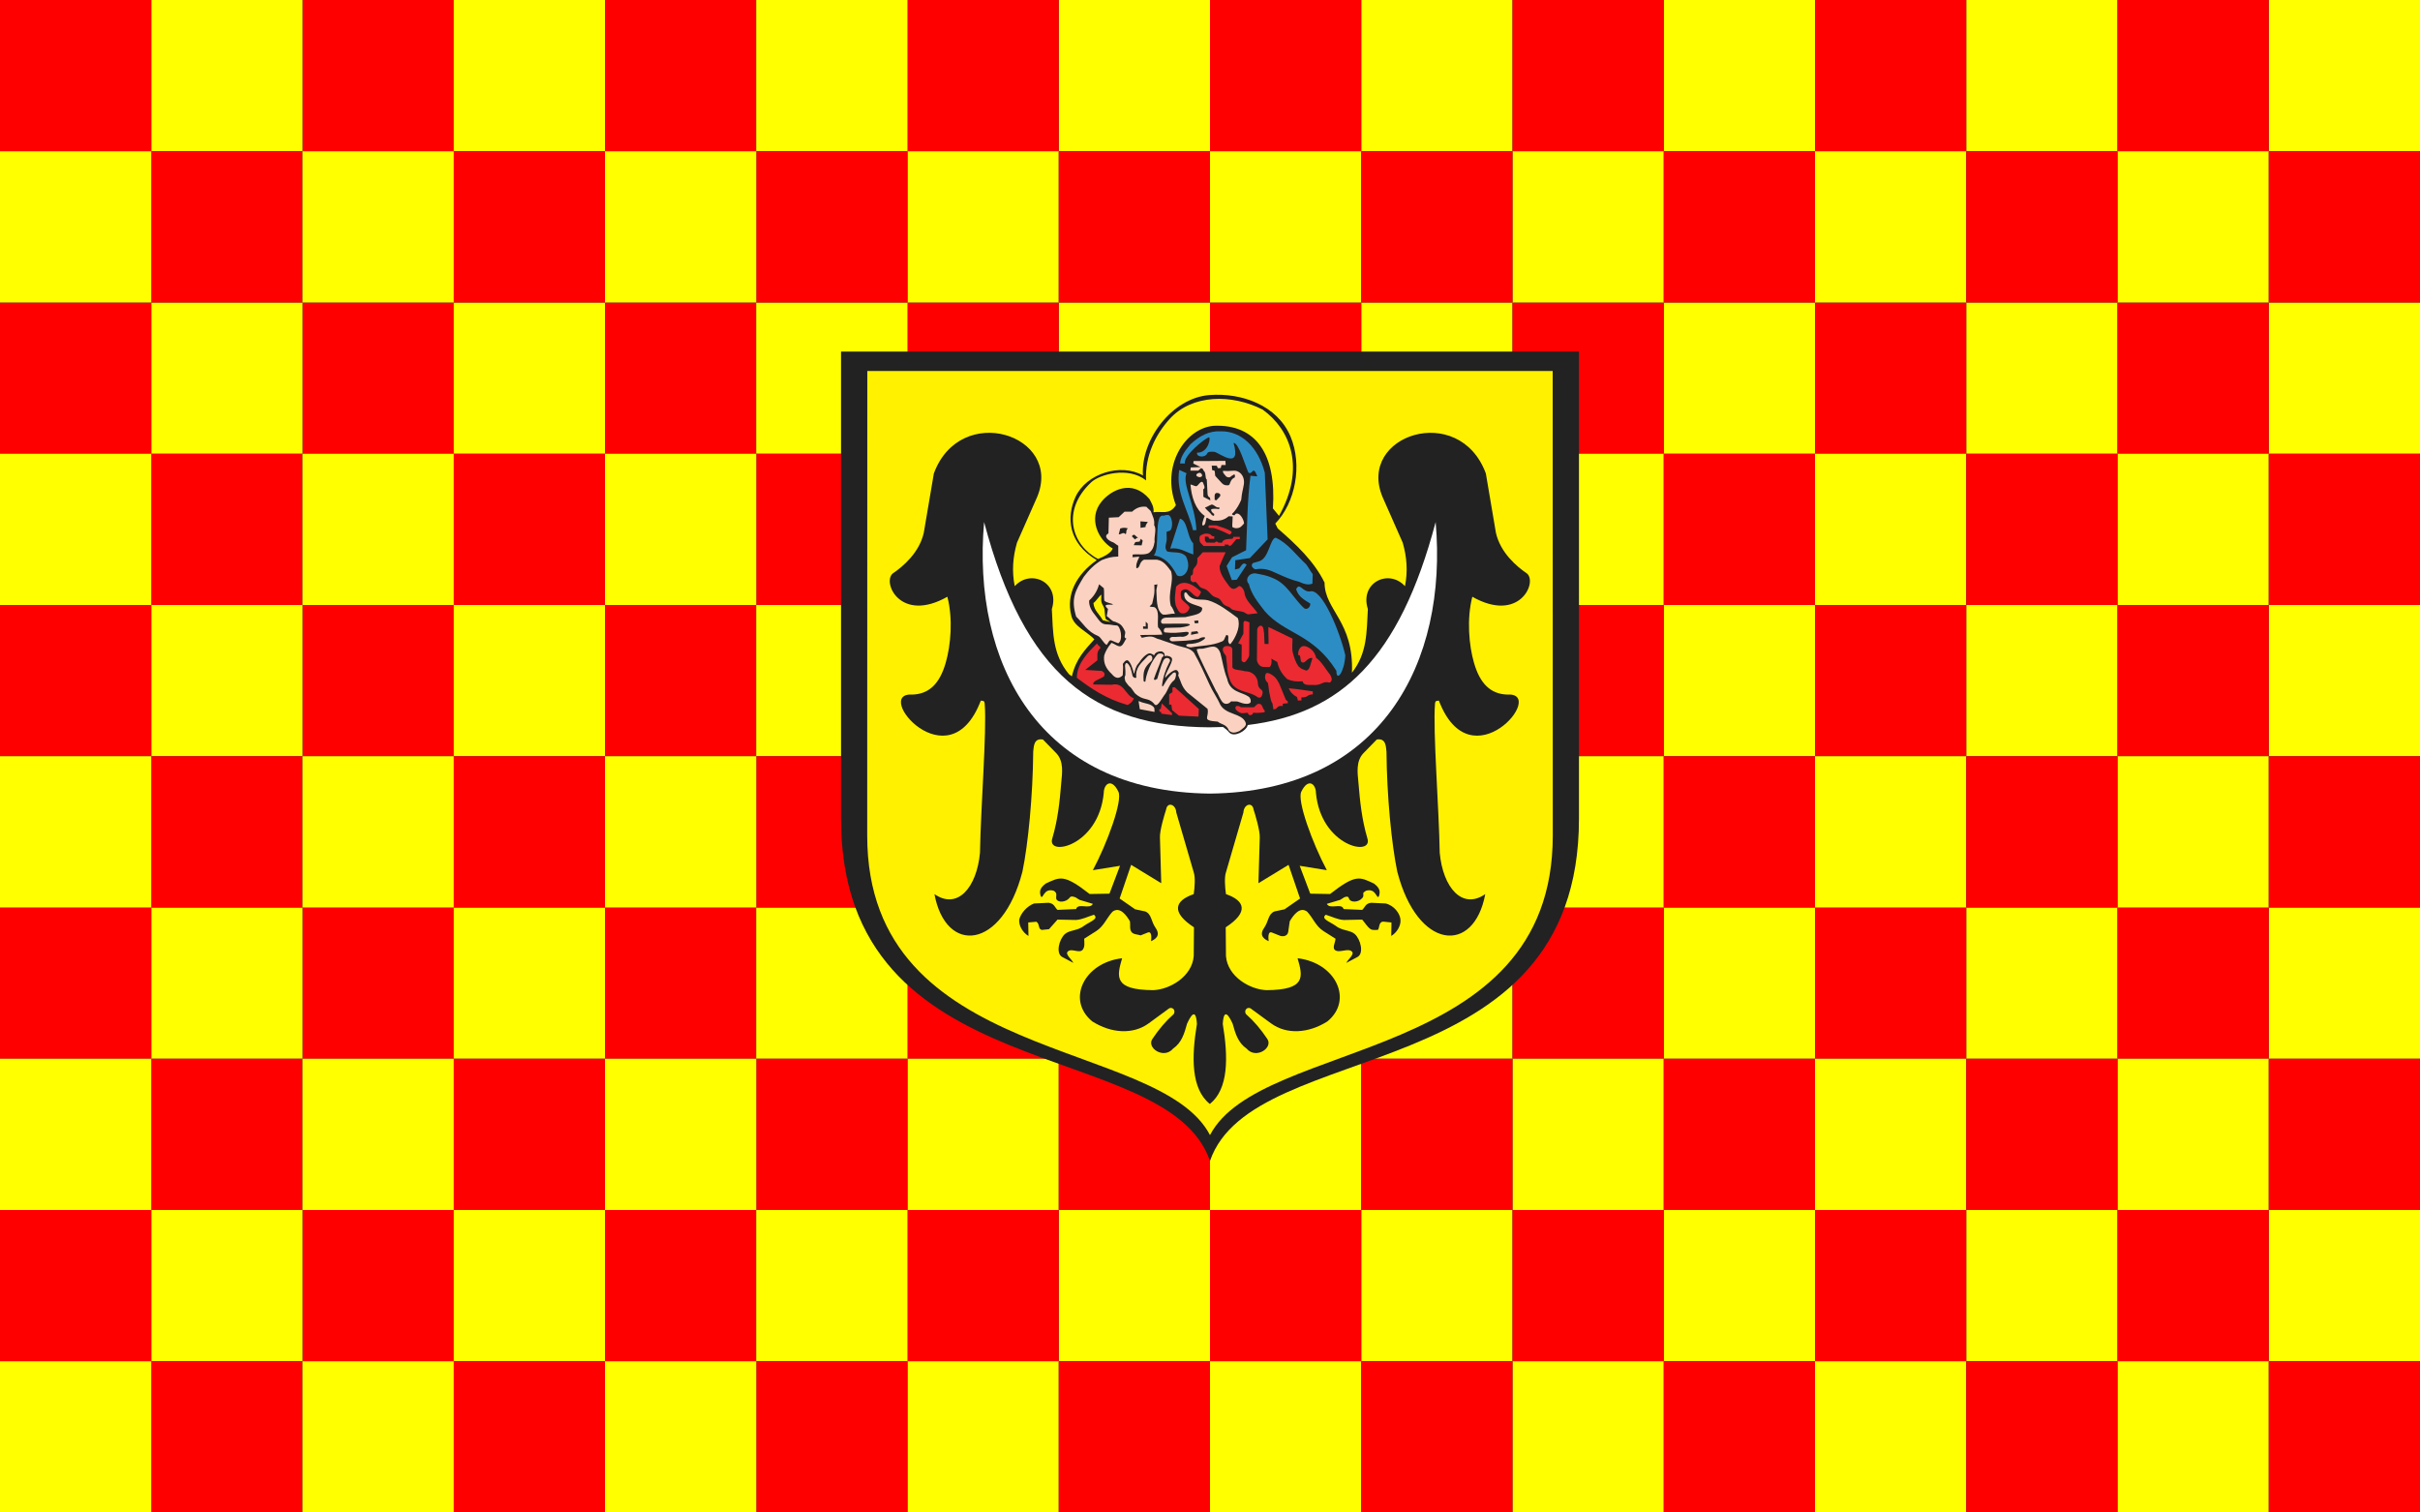 <?xml version="1.0" encoding="UTF-8" standalone="no"?>
<!-- Created with Inkscape (http://www.inkscape.org/) -->
<svg
   xmlns:dc="http://purl.org/dc/elements/1.1/"
   xmlns:cc="http://web.resource.org/cc/"
   xmlns:rdf="http://www.w3.org/1999/02/22-rdf-syntax-ns#"
   xmlns:svg="http://www.w3.org/2000/svg"
   xmlns="http://www.w3.org/2000/svg"
   xmlns:sodipodi="http://sodipodi.sourceforge.net/DTD/sodipodi-0.dtd"
   xmlns:inkscape="http://www.inkscape.org/namespaces/inkscape"
   width="1600"
   height="1000"
   id="svg2"
   sodipodi:version="0.32"
   inkscape:version="0.44"
   version="1.0"
   sodipodi:docbase="C:\Documents and Settings\Damian\Pulpit"
   sodipodi:docname="POL Lubin flag.svg">
  <rect width="100%" height="100%" fill="#333333" stroke="none"/>
  <defs
     id="defs4" />
  <sodipodi:namedview
     id="base"
     pagecolor="#ffffff"
     bordercolor="#666666"
     borderopacity="1.0"
     gridtolerance="10000"
     guidetolerance="10"
     objecttolerance="10"
     inkscape:pageopacity="0.0"
     inkscape:pageshadow="2"
     inkscape:zoom="0.25"
     inkscape:cx="811.96111"
     inkscape:cy="551.28939"
     inkscape:document-units="px"
     inkscape:current-layer="layer1"
     width="1600px"
     height="1000px"
     inkscape:window-width="1024"
     inkscape:window-height="708"
     inkscape:window-x="-4"
     inkscape:window-y="-4" />
  <g
     inkscape:label="Layer 1"
     inkscape:groupmode="layer"
     id="layer1">
    <g
       id="g3148">
      <g
         id="g2790">
        <rect
           style="opacity:1;fill:red;fill-opacity:1;fill-rule:nonzero;stroke:none;stroke-width:2;stroke-miterlimit:4;stroke-dasharray:none;stroke-dashoffset:0;stroke-opacity:1"
           id="rect1872"
           width="100"
           height="100"
           x="200"
           y="0" />
        <rect
           y="0"
           x="1500"
           height="100"
           width="100"
           id="rect2760"
           style="opacity:1;fill:yellow;fill-opacity:1;fill-rule:nonzero;stroke:none;stroke-width:2;stroke-miterlimit:4;stroke-dasharray:none;stroke-dashoffset:0;stroke-opacity:1" />
        <rect
           style="opacity:1;fill:yellow;fill-opacity:1;fill-rule:nonzero;stroke:none;stroke-width:2;stroke-miterlimit:4;stroke-dasharray:none;stroke-dashoffset:0;stroke-opacity:1"
           id="rect2762"
           width="100"
           height="100"
           x="1300"
           y="0" />
        <rect
           y="0"
           x="1100"
           height="100"
           width="100"
           id="rect2764"
           style="opacity:1;fill:yellow;fill-opacity:1;fill-rule:nonzero;stroke:none;stroke-width:2;stroke-miterlimit:4;stroke-dasharray:none;stroke-dashoffset:0;stroke-opacity:1" />
        <rect
           style="opacity:1;fill:yellow;fill-opacity:1;fill-rule:nonzero;stroke:none;stroke-width:2;stroke-miterlimit:4;stroke-dasharray:none;stroke-dashoffset:0;stroke-opacity:1"
           id="rect2766"
           width="100"
           height="100"
           x="900"
           y="0" />
        <rect
           y="0"
           x="700"
           height="100"
           width="100"
           id="rect2768"
           style="opacity:1;fill:yellow;fill-opacity:1;fill-rule:nonzero;stroke:none;stroke-width:2;stroke-miterlimit:4;stroke-dasharray:none;stroke-dashoffset:0;stroke-opacity:1" />
        <rect
           style="opacity:1;fill:yellow;fill-opacity:1;fill-rule:nonzero;stroke:none;stroke-width:2;stroke-miterlimit:4;stroke-dasharray:none;stroke-dashoffset:0;stroke-opacity:1"
           id="rect2770"
           width="100"
           height="100"
           x="100"
           y="0" />
        <rect
           y="0"
           x="0"
           height="100"
           width="100"
           id="rect2772"
           style="opacity:1;fill:red;fill-opacity:1;fill-rule:nonzero;stroke:none;stroke-width:2;stroke-miterlimit:4;stroke-dasharray:none;stroke-dashoffset:0;stroke-opacity:1" />
        <rect
           style="opacity:1;fill:red;fill-opacity:1;fill-rule:nonzero;stroke:none;stroke-width:2;stroke-miterlimit:4;stroke-dasharray:none;stroke-dashoffset:0;stroke-opacity:1"
           id="rect2774"
           width="100"
           height="100"
           x="400"
           y="0" />
        <rect
           y="0"
           x="600"
           height="100"
           width="100"
           id="rect2776"
           style="opacity:1;fill:red;fill-opacity:1;fill-rule:nonzero;stroke:none;stroke-width:2;stroke-miterlimit:4;stroke-dasharray:none;stroke-dashoffset:0;stroke-opacity:1" />
        <rect
           style="opacity:1;fill:red;fill-opacity:1;fill-rule:nonzero;stroke:none;stroke-width:2;stroke-miterlimit:4;stroke-dasharray:none;stroke-dashoffset:0;stroke-opacity:1"
           id="rect2778"
           width="100"
           height="100"
           x="800"
           y="0" />
        <rect
           y="0"
           x="1000"
           height="100"
           width="100"
           id="rect2780"
           style="opacity:1;fill:red;fill-opacity:1;fill-rule:nonzero;stroke:none;stroke-width:2;stroke-miterlimit:4;stroke-dasharray:none;stroke-dashoffset:0;stroke-opacity:1" />
        <rect
           style="opacity:1;fill:red;fill-opacity:1;fill-rule:nonzero;stroke:none;stroke-width:2;stroke-miterlimit:4;stroke-dasharray:none;stroke-dashoffset:0;stroke-opacity:1"
           id="rect2782"
           width="100"
           height="100"
           x="1200"
           y="0" />
        <rect
           y="0"
           x="1400"
           height="100"
           width="100"
           id="rect2784"
           style="opacity:1;fill:red;fill-opacity:1;fill-rule:nonzero;stroke:none;stroke-width:2;stroke-miterlimit:4;stroke-dasharray:none;stroke-dashoffset:0;stroke-opacity:1" />
        <rect
           style="opacity:1;fill:yellow;fill-opacity:1;fill-rule:nonzero;stroke:none;stroke-width:2;stroke-miterlimit:4;stroke-dasharray:none;stroke-dashoffset:0;stroke-opacity:1"
           id="rect2786"
           width="100"
           height="100"
           x="500"
           y="0" />
        <rect
           y="0"
           x="300"
           height="100"
           width="100"
           id="rect2788"
           style="opacity:1;fill:yellow;fill-opacity:1;fill-rule:nonzero;stroke:none;stroke-width:2;stroke-miterlimit:4;stroke-dasharray:none;stroke-dashoffset:0;stroke-opacity:1" />
      </g>
      <g
         transform="translate(0,800)"
         id="g2808">
        <rect
           y="0"
           x="200"
           height="100"
           width="100"
           id="rect2810"
           style="opacity:1;fill:red;fill-opacity:1;fill-rule:nonzero;stroke:none;stroke-width:2;stroke-miterlimit:4;stroke-dasharray:none;stroke-dashoffset:0;stroke-opacity:1" />
        <rect
           style="opacity:1;fill:yellow;fill-opacity:1;fill-rule:nonzero;stroke:none;stroke-width:2;stroke-miterlimit:4;stroke-dasharray:none;stroke-dashoffset:0;stroke-opacity:1"
           id="rect2812"
           width="100"
           height="100"
           x="1500"
           y="0" />
        <rect
           y="0"
           x="1300"
           height="100"
           width="100"
           id="rect2814"
           style="opacity:1;fill:yellow;fill-opacity:1;fill-rule:nonzero;stroke:none;stroke-width:2;stroke-miterlimit:4;stroke-dasharray:none;stroke-dashoffset:0;stroke-opacity:1" />
        <rect
           style="opacity:1;fill:yellow;fill-opacity:1;fill-rule:nonzero;stroke:none;stroke-width:2;stroke-miterlimit:4;stroke-dasharray:none;stroke-dashoffset:0;stroke-opacity:1"
           id="rect2816"
           width="100"
           height="100"
           x="1100"
           y="0" />
        <rect
           y="0"
           x="900"
           height="100"
           width="100"
           id="rect2818"
           style="opacity:1;fill:yellow;fill-opacity:1;fill-rule:nonzero;stroke:none;stroke-width:2;stroke-miterlimit:4;stroke-dasharray:none;stroke-dashoffset:0;stroke-opacity:1" />
        <rect
           style="opacity:1;fill:yellow;fill-opacity:1;fill-rule:nonzero;stroke:none;stroke-width:2;stroke-miterlimit:4;stroke-dasharray:none;stroke-dashoffset:0;stroke-opacity:1"
           id="rect2820"
           width="100"
           height="100"
           x="700"
           y="0" />
        <rect
           y="0"
           x="100"
           height="100"
           width="100"
           id="rect2822"
           style="opacity:1;fill:yellow;fill-opacity:1;fill-rule:nonzero;stroke:none;stroke-width:2;stroke-miterlimit:4;stroke-dasharray:none;stroke-dashoffset:0;stroke-opacity:1" />
        <rect
           style="opacity:1;fill:red;fill-opacity:1;fill-rule:nonzero;stroke:none;stroke-width:2;stroke-miterlimit:4;stroke-dasharray:none;stroke-dashoffset:0;stroke-opacity:1"
           id="rect2824"
           width="100"
           height="100"
           x="0"
           y="0" />
        <rect
           y="0"
           x="400"
           height="100"
           width="100"
           id="rect2826"
           style="opacity:1;fill:red;fill-opacity:1;fill-rule:nonzero;stroke:none;stroke-width:2;stroke-miterlimit:4;stroke-dasharray:none;stroke-dashoffset:0;stroke-opacity:1" />
        <rect
           style="opacity:1;fill:red;fill-opacity:1;fill-rule:nonzero;stroke:none;stroke-width:2;stroke-miterlimit:4;stroke-dasharray:none;stroke-dashoffset:0;stroke-opacity:1"
           id="rect2828"
           width="100"
           height="100"
           x="600"
           y="0" />
        <rect
           y="0"
           x="800"
           height="100"
           width="100"
           id="rect2830"
           style="opacity:1;fill:red;fill-opacity:1;fill-rule:nonzero;stroke:none;stroke-width:2;stroke-miterlimit:4;stroke-dasharray:none;stroke-dashoffset:0;stroke-opacity:1" />
        <rect
           style="opacity:1;fill:red;fill-opacity:1;fill-rule:nonzero;stroke:none;stroke-width:2;stroke-miterlimit:4;stroke-dasharray:none;stroke-dashoffset:0;stroke-opacity:1"
           id="rect2832"
           width="100"
           height="100"
           x="1000"
           y="0" />
        <rect
           y="0"
           x="1200"
           height="100"
           width="100"
           id="rect2834"
           style="opacity:1;fill:red;fill-opacity:1;fill-rule:nonzero;stroke:none;stroke-width:2;stroke-miterlimit:4;stroke-dasharray:none;stroke-dashoffset:0;stroke-opacity:1" />
        <rect
           style="opacity:1;fill:red;fill-opacity:1;fill-rule:nonzero;stroke:none;stroke-width:2;stroke-miterlimit:4;stroke-dasharray:none;stroke-dashoffset:0;stroke-opacity:1"
           id="rect2836"
           width="100"
           height="100"
           x="1400"
           y="0" />
        <rect
           y="0"
           x="500"
           height="100"
           width="100"
           id="rect2838"
           style="opacity:1;fill:yellow;fill-opacity:1;fill-rule:nonzero;stroke:none;stroke-width:2;stroke-miterlimit:4;stroke-dasharray:none;stroke-dashoffset:0;stroke-opacity:1" />
        <rect
           style="opacity:1;fill:yellow;fill-opacity:1;fill-rule:nonzero;stroke:none;stroke-width:2;stroke-miterlimit:4;stroke-dasharray:none;stroke-dashoffset:0;stroke-opacity:1"
           id="rect2840"
           width="100"
           height="100"
           x="300"
           y="0" />
      </g>
      <g
         transform="translate(0,200)"
         id="g2842">
        <rect
           style="opacity:1;fill:red;fill-opacity:1;fill-rule:nonzero;stroke:none;stroke-width:2;stroke-miterlimit:4;stroke-dasharray:none;stroke-dashoffset:0;stroke-opacity:1"
           id="rect2844"
           width="100"
           height="100"
           x="200"
           y="0" />
        <rect
           y="0"
           x="1500"
           height="100"
           width="100"
           id="rect2846"
           style="opacity:1;fill:yellow;fill-opacity:1;fill-rule:nonzero;stroke:none;stroke-width:2;stroke-miterlimit:4;stroke-dasharray:none;stroke-dashoffset:0;stroke-opacity:1" />
        <rect
           style="opacity:1;fill:yellow;fill-opacity:1;fill-rule:nonzero;stroke:none;stroke-width:2;stroke-miterlimit:4;stroke-dasharray:none;stroke-dashoffset:0;stroke-opacity:1"
           id="rect2848"
           width="100"
           height="100"
           x="1300"
           y="0" />
        <rect
           y="0"
           x="1100"
           height="100"
           width="100"
           id="rect2850"
           style="opacity:1;fill:yellow;fill-opacity:1;fill-rule:nonzero;stroke:none;stroke-width:2;stroke-miterlimit:4;stroke-dasharray:none;stroke-dashoffset:0;stroke-opacity:1" />
        <rect
           style="opacity:1;fill:yellow;fill-opacity:1;fill-rule:nonzero;stroke:none;stroke-width:2;stroke-miterlimit:4;stroke-dasharray:none;stroke-dashoffset:0;stroke-opacity:1"
           id="rect2852"
           width="100"
           height="100"
           x="900"
           y="0" />
        <rect
           y="0"
           x="700"
           height="100"
           width="100"
           id="rect2854"
           style="opacity:1;fill:yellow;fill-opacity:1;fill-rule:nonzero;stroke:none;stroke-width:2;stroke-miterlimit:4;stroke-dasharray:none;stroke-dashoffset:0;stroke-opacity:1" />
        <rect
           style="opacity:1;fill:yellow;fill-opacity:1;fill-rule:nonzero;stroke:none;stroke-width:2;stroke-miterlimit:4;stroke-dasharray:none;stroke-dashoffset:0;stroke-opacity:1"
           id="rect2856"
           width="100"
           height="100"
           x="100"
           y="0" />
        <rect
           y="0"
           x="0"
           height="100"
           width="100"
           id="rect2858"
           style="opacity:1;fill:red;fill-opacity:1;fill-rule:nonzero;stroke:none;stroke-width:2;stroke-miterlimit:4;stroke-dasharray:none;stroke-dashoffset:0;stroke-opacity:1" />
        <rect
           style="opacity:1;fill:red;fill-opacity:1;fill-rule:nonzero;stroke:none;stroke-width:2;stroke-miterlimit:4;stroke-dasharray:none;stroke-dashoffset:0;stroke-opacity:1"
           id="rect2860"
           width="100"
           height="100"
           x="400"
           y="0" />
        <rect
           y="0"
           x="600"
           height="100"
           width="100"
           id="rect2862"
           style="opacity:1;fill:red;fill-opacity:1;fill-rule:nonzero;stroke:none;stroke-width:2;stroke-miterlimit:4;stroke-dasharray:none;stroke-dashoffset:0;stroke-opacity:1" />
        <rect
           style="opacity:1;fill:red;fill-opacity:1;fill-rule:nonzero;stroke:none;stroke-width:2;stroke-miterlimit:4;stroke-dasharray:none;stroke-dashoffset:0;stroke-opacity:1"
           id="rect2864"
           width="100"
           height="100"
           x="800"
           y="0" />
        <rect
           y="0"
           x="1000"
           height="100"
           width="100"
           id="rect2866"
           style="opacity:1;fill:red;fill-opacity:1;fill-rule:nonzero;stroke:none;stroke-width:2;stroke-miterlimit:4;stroke-dasharray:none;stroke-dashoffset:0;stroke-opacity:1" />
        <rect
           style="opacity:1;fill:red;fill-opacity:1;fill-rule:nonzero;stroke:none;stroke-width:2;stroke-miterlimit:4;stroke-dasharray:none;stroke-dashoffset:0;stroke-opacity:1"
           id="rect2868"
           width="100"
           height="100"
           x="1200"
           y="0" />
        <rect
           y="0"
           x="1400"
           height="100"
           width="100"
           id="rect2870"
           style="opacity:1;fill:red;fill-opacity:1;fill-rule:nonzero;stroke:none;stroke-width:2;stroke-miterlimit:4;stroke-dasharray:none;stroke-dashoffset:0;stroke-opacity:1" />
        <rect
           style="opacity:1;fill:yellow;fill-opacity:1;fill-rule:nonzero;stroke:none;stroke-width:2;stroke-miterlimit:4;stroke-dasharray:none;stroke-dashoffset:0;stroke-opacity:1"
           id="rect2872"
           width="100"
           height="100"
           x="500"
           y="0" />
        <rect
           y="0"
           x="300"
           height="100"
           width="100"
           id="rect2874"
           style="opacity:1;fill:yellow;fill-opacity:1;fill-rule:nonzero;stroke:none;stroke-width:2;stroke-miterlimit:4;stroke-dasharray:none;stroke-dashoffset:0;stroke-opacity:1" />
      </g>
      <g
         transform="translate(0,400)"
         id="g2876">
        <rect
           y="0"
           x="200"
           height="100"
           width="100"
           id="rect2878"
           style="opacity:1;fill:red;fill-opacity:1;fill-rule:nonzero;stroke:none;stroke-width:2;stroke-miterlimit:4;stroke-dasharray:none;stroke-dashoffset:0;stroke-opacity:1" />
        <rect
           style="opacity:1;fill:yellow;fill-opacity:1;fill-rule:nonzero;stroke:none;stroke-width:2;stroke-miterlimit:4;stroke-dasharray:none;stroke-dashoffset:0;stroke-opacity:1"
           id="rect2880"
           width="100"
           height="100"
           x="1500"
           y="0" />
        <rect
           y="0"
           x="1300"
           height="100"
           width="100"
           id="rect2882"
           style="opacity:1;fill:yellow;fill-opacity:1;fill-rule:nonzero;stroke:none;stroke-width:2;stroke-miterlimit:4;stroke-dasharray:none;stroke-dashoffset:0;stroke-opacity:1" />
        <rect
           style="opacity:1;fill:yellow;fill-opacity:1;fill-rule:nonzero;stroke:none;stroke-width:2;stroke-miterlimit:4;stroke-dasharray:none;stroke-dashoffset:0;stroke-opacity:1"
           id="rect2884"
           width="100"
           height="100"
           x="1100"
           y="0" />
        <rect
           y="0"
           x="900"
           height="100"
           width="100"
           id="rect2886"
           style="opacity:1;fill:yellow;fill-opacity:1;fill-rule:nonzero;stroke:none;stroke-width:2;stroke-miterlimit:4;stroke-dasharray:none;stroke-dashoffset:0;stroke-opacity:1" />
        <rect
           style="opacity:1;fill:yellow;fill-opacity:1;fill-rule:nonzero;stroke:none;stroke-width:2;stroke-miterlimit:4;stroke-dasharray:none;stroke-dashoffset:0;stroke-opacity:1"
           id="rect2888"
           width="100"
           height="100"
           x="700"
           y="0" />
        <rect
           y="0"
           x="100"
           height="100"
           width="100"
           id="rect2890"
           style="opacity:1;fill:yellow;fill-opacity:1;fill-rule:nonzero;stroke:none;stroke-width:2;stroke-miterlimit:4;stroke-dasharray:none;stroke-dashoffset:0;stroke-opacity:1" />
        <rect
           style="opacity:1;fill:red;fill-opacity:1;fill-rule:nonzero;stroke:none;stroke-width:2;stroke-miterlimit:4;stroke-dasharray:none;stroke-dashoffset:0;stroke-opacity:1"
           id="rect2892"
           width="100"
           height="100"
           x="0"
           y="0" />
        <rect
           y="0"
           x="400"
           height="100"
           width="100"
           id="rect2894"
           style="opacity:1;fill:red;fill-opacity:1;fill-rule:nonzero;stroke:none;stroke-width:2;stroke-miterlimit:4;stroke-dasharray:none;stroke-dashoffset:0;stroke-opacity:1" />
        <rect
           style="opacity:1;fill:red;fill-opacity:1;fill-rule:nonzero;stroke:none;stroke-width:2;stroke-miterlimit:4;stroke-dasharray:none;stroke-dashoffset:0;stroke-opacity:1"
           id="rect2896"
           width="100"
           height="100"
           x="600"
           y="0" />
        <rect
           y="0"
           x="800"
           height="100"
           width="100"
           id="rect2898"
           style="opacity:1;fill:red;fill-opacity:1;fill-rule:nonzero;stroke:none;stroke-width:2;stroke-miterlimit:4;stroke-dasharray:none;stroke-dashoffset:0;stroke-opacity:1" />
        <rect
           style="opacity:1;fill:red;fill-opacity:1;fill-rule:nonzero;stroke:none;stroke-width:2;stroke-miterlimit:4;stroke-dasharray:none;stroke-dashoffset:0;stroke-opacity:1"
           id="rect2900"
           width="100"
           height="100"
           x="1000"
           y="0" />
        <rect
           y="0"
           x="1200"
           height="100"
           width="100"
           id="rect2902"
           style="opacity:1;fill:red;fill-opacity:1;fill-rule:nonzero;stroke:none;stroke-width:2;stroke-miterlimit:4;stroke-dasharray:none;stroke-dashoffset:0;stroke-opacity:1" />
        <rect
           style="opacity:1;fill:red;fill-opacity:1;fill-rule:nonzero;stroke:none;stroke-width:2;stroke-miterlimit:4;stroke-dasharray:none;stroke-dashoffset:0;stroke-opacity:1"
           id="rect2904"
           width="100"
           height="100"
           x="1400"
           y="0" />
        <rect
           y="0"
           x="500"
           height="100"
           width="100"
           id="rect2906"
           style="opacity:1;fill:yellow;fill-opacity:1;fill-rule:nonzero;stroke:none;stroke-width:2;stroke-miterlimit:4;stroke-dasharray:none;stroke-dashoffset:0;stroke-opacity:1" />
        <rect
           style="opacity:1;fill:yellow;fill-opacity:1;fill-rule:nonzero;stroke:none;stroke-width:2;stroke-miterlimit:4;stroke-dasharray:none;stroke-dashoffset:0;stroke-opacity:1"
           id="rect2908"
           width="100"
           height="100"
           x="300"
           y="0" />
      </g>
      <g
         transform="translate(0,600)"
         id="g2910">
        <rect
           style="opacity:1;fill:red;fill-opacity:1;fill-rule:nonzero;stroke:none;stroke-width:2;stroke-miterlimit:4;stroke-dasharray:none;stroke-dashoffset:0;stroke-opacity:1"
           id="rect2912"
           width="100"
           height="100"
           x="200"
           y="0" />
        <rect
           y="0"
           x="1500"
           height="100"
           width="100"
           id="rect2914"
           style="opacity:1;fill:yellow;fill-opacity:1;fill-rule:nonzero;stroke:none;stroke-width:2;stroke-miterlimit:4;stroke-dasharray:none;stroke-dashoffset:0;stroke-opacity:1" />
        <rect
           style="opacity:1;fill:yellow;fill-opacity:1;fill-rule:nonzero;stroke:none;stroke-width:2;stroke-miterlimit:4;stroke-dasharray:none;stroke-dashoffset:0;stroke-opacity:1"
           id="rect2916"
           width="100"
           height="100"
           x="1300"
           y="0" />
        <rect
           y="0"
           x="1100"
           height="100"
           width="100"
           id="rect2918"
           style="opacity:1;fill:yellow;fill-opacity:1;fill-rule:nonzero;stroke:none;stroke-width:2;stroke-miterlimit:4;stroke-dasharray:none;stroke-dashoffset:0;stroke-opacity:1" />
        <rect
           style="opacity:1;fill:yellow;fill-opacity:1;fill-rule:nonzero;stroke:none;stroke-width:2;stroke-miterlimit:4;stroke-dasharray:none;stroke-dashoffset:0;stroke-opacity:1"
           id="rect2920"
           width="100"
           height="100"
           x="900"
           y="0" />
        <rect
           y="0"
           x="700"
           height="100"
           width="100"
           id="rect2922"
           style="opacity:1;fill:yellow;fill-opacity:1;fill-rule:nonzero;stroke:none;stroke-width:2;stroke-miterlimit:4;stroke-dasharray:none;stroke-dashoffset:0;stroke-opacity:1" />
        <rect
           style="opacity:1;fill:yellow;fill-opacity:1;fill-rule:nonzero;stroke:none;stroke-width:2;stroke-miterlimit:4;stroke-dasharray:none;stroke-dashoffset:0;stroke-opacity:1"
           id="rect2924"
           width="100"
           height="100"
           x="100"
           y="0" />
        <rect
           y="0"
           x="0"
           height="100"
           width="100"
           id="rect2926"
           style="opacity:1;fill:red;fill-opacity:1;fill-rule:nonzero;stroke:none;stroke-width:2;stroke-miterlimit:4;stroke-dasharray:none;stroke-dashoffset:0;stroke-opacity:1" />
        <rect
           style="opacity:1;fill:red;fill-opacity:1;fill-rule:nonzero;stroke:none;stroke-width:2;stroke-miterlimit:4;stroke-dasharray:none;stroke-dashoffset:0;stroke-opacity:1"
           id="rect2928"
           width="100"
           height="100"
           x="400"
           y="0" />
        <rect
           y="0"
           x="600"
           height="100"
           width="100"
           id="rect2930"
           style="opacity:1;fill:red;fill-opacity:1;fill-rule:nonzero;stroke:none;stroke-width:2;stroke-miterlimit:4;stroke-dasharray:none;stroke-dashoffset:0;stroke-opacity:1" />
        <rect
           style="opacity:1;fill:red;fill-opacity:1;fill-rule:nonzero;stroke:none;stroke-width:2;stroke-miterlimit:4;stroke-dasharray:none;stroke-dashoffset:0;stroke-opacity:1"
           id="rect2932"
           width="100"
           height="100"
           x="800"
           y="0" />
        <rect
           y="0"
           x="1000"
           height="100"
           width="100"
           id="rect2934"
           style="opacity:1;fill:red;fill-opacity:1;fill-rule:nonzero;stroke:none;stroke-width:2;stroke-miterlimit:4;stroke-dasharray:none;stroke-dashoffset:0;stroke-opacity:1" />
        <rect
           style="opacity:1;fill:red;fill-opacity:1;fill-rule:nonzero;stroke:none;stroke-width:2;stroke-miterlimit:4;stroke-dasharray:none;stroke-dashoffset:0;stroke-opacity:1"
           id="rect2936"
           width="100"
           height="100"
           x="1200"
           y="0" />
        <rect
           y="0"
           x="1400"
           height="100"
           width="100"
           id="rect2938"
           style="opacity:1;fill:red;fill-opacity:1;fill-rule:nonzero;stroke:none;stroke-width:2;stroke-miterlimit:4;stroke-dasharray:none;stroke-dashoffset:0;stroke-opacity:1" />
        <rect
           style="opacity:1;fill:yellow;fill-opacity:1;fill-rule:nonzero;stroke:none;stroke-width:2;stroke-miterlimit:4;stroke-dasharray:none;stroke-dashoffset:0;stroke-opacity:1"
           id="rect2940"
           width="100"
           height="100"
           x="500"
           y="0" />
        <rect
           y="0"
           x="300"
           height="100"
           width="100"
           id="rect2942"
           style="opacity:1;fill:yellow;fill-opacity:1;fill-rule:nonzero;stroke:none;stroke-width:2;stroke-miterlimit:4;stroke-dasharray:none;stroke-dashoffset:0;stroke-opacity:1" />
      </g>
      <g
         transform="translate(130.315,1079.817)"
         id="g2994">
        <rect
           y="-379.817"
           x="-30.315"
           height="100"
           width="100"
           id="rect2946"
           style="fill:red;fill-opacity:1;fill-rule:nonzero;stroke:none;stroke-width:2;stroke-miterlimit:4;stroke-dasharray:none;stroke-dashoffset:0;stroke-opacity:1" />
        <rect
           style="fill:yellow;fill-opacity:1;fill-rule:nonzero;stroke:none;stroke-width:2;stroke-miterlimit:4;stroke-dasharray:none;stroke-dashoffset:0;stroke-opacity:1"
           id="rect2948"
           width="100"
           height="100"
           x="1269.685"
           y="-379.817" />
        <rect
           y="-379.817"
           x="1069.685"
           height="100"
           width="100"
           id="rect2950"
           style="fill:yellow;fill-opacity:1;fill-rule:nonzero;stroke:none;stroke-width:2;stroke-miterlimit:4;stroke-dasharray:none;stroke-dashoffset:0;stroke-opacity:1" />
        <rect
           style="fill:yellow;fill-opacity:1;fill-rule:nonzero;stroke:none;stroke-width:2;stroke-miterlimit:4;stroke-dasharray:none;stroke-dashoffset:0;stroke-opacity:1"
           id="rect2952"
           width="100"
           height="100"
           x="869.685"
           y="-379.817" />
        <rect
           y="-379.817"
           x="669.685"
           height="100"
           width="100"
           id="rect2954"
           style="fill:yellow;fill-opacity:1;fill-rule:nonzero;stroke:none;stroke-width:2;stroke-miterlimit:4;stroke-dasharray:none;stroke-dashoffset:0;stroke-opacity:1" />
        <rect
           style="fill:yellow;fill-opacity:1;fill-rule:nonzero;stroke:none;stroke-width:2;stroke-miterlimit:4;stroke-dasharray:none;stroke-dashoffset:0;stroke-opacity:1"
           id="rect2956"
           width="100"
           height="100"
           x="469.685"
           y="-379.817" />
        <rect
           y="-379.817"
           x="-130.315"
           height="100"
           width="100"
           id="rect2958"
           style="fill:yellow;fill-opacity:1;fill-rule:nonzero;stroke:none;stroke-width:2;stroke-miterlimit:4;stroke-dasharray:none;stroke-dashoffset:0;stroke-opacity:1" />
        <rect
           style="fill:red;fill-opacity:1;fill-rule:nonzero;stroke:none;stroke-width:2;stroke-miterlimit:4;stroke-dasharray:none;stroke-dashoffset:0;stroke-opacity:1"
           id="rect2960"
           width="100"
           height="100"
           x="1369.685"
           y="-379.817" />
        <rect
           y="-379.817"
           x="169.685"
           height="100"
           width="100"
           id="rect2962"
           style="fill:red;fill-opacity:1;fill-rule:nonzero;stroke:none;stroke-width:2;stroke-miterlimit:4;stroke-dasharray:none;stroke-dashoffset:0;stroke-opacity:1" />
        <rect
           style="fill:red;fill-opacity:1;fill-rule:nonzero;stroke:none;stroke-width:2;stroke-miterlimit:4;stroke-dasharray:none;stroke-dashoffset:0;stroke-opacity:1"
           id="rect2964"
           width="100"
           height="100"
           x="369.685"
           y="-379.817" />
        <rect
           y="-379.817"
           x="569.685"
           height="100"
           width="100"
           id="rect2966"
           style="fill:red;fill-opacity:1;fill-rule:nonzero;stroke:none;stroke-width:2;stroke-miterlimit:4;stroke-dasharray:none;stroke-dashoffset:0;stroke-opacity:1" />
        <rect
           style="fill:red;fill-opacity:1;fill-rule:nonzero;stroke:none;stroke-width:2;stroke-miterlimit:4;stroke-dasharray:none;stroke-dashoffset:0;stroke-opacity:1"
           id="rect2968"
           width="100"
           height="100"
           x="769.685"
           y="-379.817" />
        <rect
           y="-379.817"
           x="969.685"
           height="100"
           width="100"
           id="rect2970"
           style="fill:red;fill-opacity:1;fill-rule:nonzero;stroke:none;stroke-width:2;stroke-miterlimit:4;stroke-dasharray:none;stroke-dashoffset:0;stroke-opacity:1" />
        <rect
           style="fill:red;fill-opacity:1;fill-rule:nonzero;stroke:none;stroke-width:2;stroke-miterlimit:4;stroke-dasharray:none;stroke-dashoffset:0;stroke-opacity:1"
           id="rect2972"
           width="100"
           height="100"
           x="1169.685"
           y="-379.817" />
        <rect
           y="-379.817"
           x="269.685"
           height="100"
           width="100"
           id="rect2974"
           style="fill:yellow;fill-opacity:1;fill-rule:nonzero;stroke:none;stroke-width:2;stroke-miterlimit:4;stroke-dasharray:none;stroke-dashoffset:0;stroke-opacity:1" />
        <rect
           style="fill:yellow;fill-opacity:1;fill-rule:nonzero;stroke:none;stroke-width:2;stroke-miterlimit:4;stroke-dasharray:none;stroke-dashoffset:0;stroke-opacity:1"
           id="rect2976"
           width="100"
           height="100"
           x="69.685"
           y="-379.817" />
      </g>
      <g
         id="g3012"
         transform="translate(130.315,1279.817)">
        <rect
           style="fill:red;fill-opacity:1;fill-rule:nonzero;stroke:none;stroke-width:2;stroke-miterlimit:4;stroke-dasharray:none;stroke-dashoffset:0;stroke-opacity:1"
           id="rect3014"
           width="100"
           height="100"
           x="-30.315"
           y="-379.817" />
        <rect
           y="-379.817"
           x="1269.685"
           height="100"
           width="100"
           id="rect3016"
           style="fill:yellow;fill-opacity:1;fill-rule:nonzero;stroke:none;stroke-width:2;stroke-miterlimit:4;stroke-dasharray:none;stroke-dashoffset:0;stroke-opacity:1" />
        <rect
           style="fill:yellow;fill-opacity:1;fill-rule:nonzero;stroke:none;stroke-width:2;stroke-miterlimit:4;stroke-dasharray:none;stroke-dashoffset:0;stroke-opacity:1"
           id="rect3018"
           width="100"
           height="100"
           x="1069.685"
           y="-379.817" />
        <rect
           y="-379.817"
           x="869.685"
           height="100"
           width="100"
           id="rect3020"
           style="fill:yellow;fill-opacity:1;fill-rule:nonzero;stroke:none;stroke-width:2;stroke-miterlimit:4;stroke-dasharray:none;stroke-dashoffset:0;stroke-opacity:1" />
        <rect
           style="fill:yellow;fill-opacity:1;fill-rule:nonzero;stroke:none;stroke-width:2;stroke-miterlimit:4;stroke-dasharray:none;stroke-dashoffset:0;stroke-opacity:1"
           id="rect3022"
           width="100"
           height="100"
           x="669.685"
           y="-379.817" />
        <rect
           y="-379.817"
           x="469.685"
           height="100"
           width="100"
           id="rect3024"
           style="fill:yellow;fill-opacity:1;fill-rule:nonzero;stroke:none;stroke-width:2;stroke-miterlimit:4;stroke-dasharray:none;stroke-dashoffset:0;stroke-opacity:1" />
        <rect
           style="fill:yellow;fill-opacity:1;fill-rule:nonzero;stroke:none;stroke-width:2;stroke-miterlimit:4;stroke-dasharray:none;stroke-dashoffset:0;stroke-opacity:1"
           id="rect3026"
           width="100"
           height="100"
           x="-130.315"
           y="-379.817" />
        <rect
           y="-379.817"
           x="1369.685"
           height="100"
           width="100"
           id="rect3028"
           style="fill:red;fill-opacity:1;fill-rule:nonzero;stroke:none;stroke-width:2;stroke-miterlimit:4;stroke-dasharray:none;stroke-dashoffset:0;stroke-opacity:1" />
        <rect
           style="fill:red;fill-opacity:1;fill-rule:nonzero;stroke:none;stroke-width:2;stroke-miterlimit:4;stroke-dasharray:none;stroke-dashoffset:0;stroke-opacity:1"
           id="rect3030"
           width="100"
           height="100"
           x="169.685"
           y="-379.817" />
        <rect
           y="-379.817"
           x="369.685"
           height="100"
           width="100"
           id="rect3032"
           style="fill:red;fill-opacity:1;fill-rule:nonzero;stroke:none;stroke-width:2;stroke-miterlimit:4;stroke-dasharray:none;stroke-dashoffset:0;stroke-opacity:1" />
        <rect
           style="fill:red;fill-opacity:1;fill-rule:nonzero;stroke:none;stroke-width:2;stroke-miterlimit:4;stroke-dasharray:none;stroke-dashoffset:0;stroke-opacity:1"
           id="rect3034"
           width="100"
           height="100"
           x="569.685"
           y="-379.817" />
        <rect
           y="-379.817"
           x="769.685"
           height="100"
           width="100"
           id="rect3036"
           style="fill:red;fill-opacity:1;fill-rule:nonzero;stroke:none;stroke-width:2;stroke-miterlimit:4;stroke-dasharray:none;stroke-dashoffset:0;stroke-opacity:1" />
        <rect
           style="fill:red;fill-opacity:1;fill-rule:nonzero;stroke:none;stroke-width:2;stroke-miterlimit:4;stroke-dasharray:none;stroke-dashoffset:0;stroke-opacity:1"
           id="rect3038"
           width="100"
           height="100"
           x="969.685"
           y="-379.817" />
        <rect
           y="-379.817"
           x="1169.685"
           height="100"
           width="100"
           id="rect3040"
           style="fill:red;fill-opacity:1;fill-rule:nonzero;stroke:none;stroke-width:2;stroke-miterlimit:4;stroke-dasharray:none;stroke-dashoffset:0;stroke-opacity:1" />
        <rect
           style="fill:yellow;fill-opacity:1;fill-rule:nonzero;stroke:none;stroke-width:2;stroke-miterlimit:4;stroke-dasharray:none;stroke-dashoffset:0;stroke-opacity:1"
           id="rect3042"
           width="100"
           height="100"
           x="269.685"
           y="-379.817" />
        <rect
           y="-379.817"
           x="69.685"
           height="100"
           width="100"
           id="rect3044"
           style="fill:yellow;fill-opacity:1;fill-rule:nonzero;stroke:none;stroke-width:2;stroke-miterlimit:4;stroke-dasharray:none;stroke-dashoffset:0;stroke-opacity:1" />
      </g>
      <g
         transform="translate(130.315,879.817)"
         id="g3046">
        <rect
           y="-379.817"
           x="-30.315"
           height="100"
           width="100"
           id="rect3048"
           style="fill:red;fill-opacity:1;fill-rule:nonzero;stroke:none;stroke-width:2;stroke-miterlimit:4;stroke-dasharray:none;stroke-dashoffset:0;stroke-opacity:1" />
        <rect
           style="fill:yellow;fill-opacity:1;fill-rule:nonzero;stroke:none;stroke-width:2;stroke-miterlimit:4;stroke-dasharray:none;stroke-dashoffset:0;stroke-opacity:1"
           id="rect3050"
           width="100"
           height="100"
           x="1269.685"
           y="-379.817" />
        <rect
           y="-379.817"
           x="1069.685"
           height="100"
           width="100"
           id="rect3052"
           style="fill:yellow;fill-opacity:1;fill-rule:nonzero;stroke:none;stroke-width:2;stroke-miterlimit:4;stroke-dasharray:none;stroke-dashoffset:0;stroke-opacity:1" />
        <rect
           style="fill:yellow;fill-opacity:1;fill-rule:nonzero;stroke:none;stroke-width:2;stroke-miterlimit:4;stroke-dasharray:none;stroke-dashoffset:0;stroke-opacity:1"
           id="rect3054"
           width="100"
           height="100"
           x="869.685"
           y="-379.817" />
        <rect
           y="-379.817"
           x="669.685"
           height="100"
           width="100"
           id="rect3056"
           style="fill:yellow;fill-opacity:1;fill-rule:nonzero;stroke:none;stroke-width:2;stroke-miterlimit:4;stroke-dasharray:none;stroke-dashoffset:0;stroke-opacity:1" />
        <rect
           style="fill:yellow;fill-opacity:1;fill-rule:nonzero;stroke:none;stroke-width:2;stroke-miterlimit:4;stroke-dasharray:none;stroke-dashoffset:0;stroke-opacity:1"
           id="rect3058"
           width="100"
           height="100"
           x="469.685"
           y="-379.817" />
        <rect
           y="-379.817"
           x="-130.315"
           height="100"
           width="100"
           id="rect3060"
           style="fill:yellow;fill-opacity:1;fill-rule:nonzero;stroke:none;stroke-width:2;stroke-miterlimit:4;stroke-dasharray:none;stroke-dashoffset:0;stroke-opacity:1" />
        <rect
           style="fill:red;fill-opacity:1;fill-rule:nonzero;stroke:none;stroke-width:2;stroke-miterlimit:4;stroke-dasharray:none;stroke-dashoffset:0;stroke-opacity:1"
           id="rect3062"
           width="100"
           height="100"
           x="1369.685"
           y="-379.817" />
        <rect
           y="-379.817"
           x="169.685"
           height="100"
           width="100"
           id="rect3064"
           style="fill:red;fill-opacity:1;fill-rule:nonzero;stroke:none;stroke-width:2;stroke-miterlimit:4;stroke-dasharray:none;stroke-dashoffset:0;stroke-opacity:1" />
        <rect
           style="fill:red;fill-opacity:1;fill-rule:nonzero;stroke:none;stroke-width:2;stroke-miterlimit:4;stroke-dasharray:none;stroke-dashoffset:0;stroke-opacity:1"
           id="rect3066"
           width="100"
           height="100"
           x="369.685"
           y="-379.817" />
        <rect
           y="-379.817"
           x="569.685"
           height="100"
           width="100"
           id="rect3068"
           style="fill:red;fill-opacity:1;fill-rule:nonzero;stroke:none;stroke-width:2;stroke-miterlimit:4;stroke-dasharray:none;stroke-dashoffset:0;stroke-opacity:1" />
        <rect
           style="fill:red;fill-opacity:1;fill-rule:nonzero;stroke:none;stroke-width:2;stroke-miterlimit:4;stroke-dasharray:none;stroke-dashoffset:0;stroke-opacity:1"
           id="rect3070"
           width="100"
           height="100"
           x="769.685"
           y="-379.817" />
        <rect
           y="-379.817"
           x="969.685"
           height="100"
           width="100"
           id="rect3072"
           style="fill:red;fill-opacity:1;fill-rule:nonzero;stroke:none;stroke-width:2;stroke-miterlimit:4;stroke-dasharray:none;stroke-dashoffset:0;stroke-opacity:1" />
        <rect
           style="fill:red;fill-opacity:1;fill-rule:nonzero;stroke:none;stroke-width:2;stroke-miterlimit:4;stroke-dasharray:none;stroke-dashoffset:0;stroke-opacity:1"
           id="rect3074"
           width="100"
           height="100"
           x="1169.685"
           y="-379.817" />
        <rect
           y="-379.817"
           x="269.685"
           height="100"
           width="100"
           id="rect3076"
           style="fill:yellow;fill-opacity:1;fill-rule:nonzero;stroke:none;stroke-width:2;stroke-miterlimit:4;stroke-dasharray:none;stroke-dashoffset:0;stroke-opacity:1" />
        <rect
           style="fill:yellow;fill-opacity:1;fill-rule:nonzero;stroke:none;stroke-width:2;stroke-miterlimit:4;stroke-dasharray:none;stroke-dashoffset:0;stroke-opacity:1"
           id="rect3078"
           width="100"
           height="100"
           x="69.685"
           y="-379.817" />
      </g>
      <g
         id="g3080"
         transform="translate(130.315,679.817)">
        <rect
           style="fill:red;fill-opacity:1;fill-rule:nonzero;stroke:none;stroke-width:2;stroke-miterlimit:4;stroke-dasharray:none;stroke-dashoffset:0;stroke-opacity:1"
           id="rect3082"
           width="100"
           height="100"
           x="-30.315"
           y="-379.817" />
        <rect
           y="-379.817"
           x="1269.685"
           height="100"
           width="100"
           id="rect3084"
           style="fill:yellow;fill-opacity:1;fill-rule:nonzero;stroke:none;stroke-width:2;stroke-miterlimit:4;stroke-dasharray:none;stroke-dashoffset:0;stroke-opacity:1" />
        <rect
           style="fill:yellow;fill-opacity:1;fill-rule:nonzero;stroke:none;stroke-width:2;stroke-miterlimit:4;stroke-dasharray:none;stroke-dashoffset:0;stroke-opacity:1"
           id="rect3086"
           width="100"
           height="100"
           x="1069.685"
           y="-379.817" />
        <rect
           y="-379.817"
           x="869.685"
           height="100"
           width="100"
           id="rect3088"
           style="fill:yellow;fill-opacity:1;fill-rule:nonzero;stroke:none;stroke-width:2;stroke-miterlimit:4;stroke-dasharray:none;stroke-dashoffset:0;stroke-opacity:1" />
        <rect
           style="fill:yellow;fill-opacity:1;fill-rule:nonzero;stroke:none;stroke-width:2;stroke-miterlimit:4;stroke-dasharray:none;stroke-dashoffset:0;stroke-opacity:1"
           id="rect3090"
           width="100"
           height="100"
           x="669.685"
           y="-379.817" />
        <rect
           y="-379.817"
           x="469.685"
           height="100"
           width="100"
           id="rect3092"
           style="fill:yellow;fill-opacity:1;fill-rule:nonzero;stroke:none;stroke-width:2;stroke-miterlimit:4;stroke-dasharray:none;stroke-dashoffset:0;stroke-opacity:1" />
        <rect
           style="fill:yellow;fill-opacity:1;fill-rule:nonzero;stroke:none;stroke-width:2;stroke-miterlimit:4;stroke-dasharray:none;stroke-dashoffset:0;stroke-opacity:1"
           id="rect3094"
           width="100"
           height="100"
           x="-130.315"
           y="-379.817" />
        <rect
           y="-379.817"
           x="1369.685"
           height="100"
           width="100"
           id="rect3096"
           style="fill:red;fill-opacity:1;fill-rule:nonzero;stroke:none;stroke-width:2;stroke-miterlimit:4;stroke-dasharray:none;stroke-dashoffset:0;stroke-opacity:1" />
        <rect
           style="fill:red;fill-opacity:1;fill-rule:nonzero;stroke:none;stroke-width:2;stroke-miterlimit:4;stroke-dasharray:none;stroke-dashoffset:0;stroke-opacity:1"
           id="rect3098"
           width="100"
           height="100"
           x="169.685"
           y="-379.817" />
        <rect
           y="-379.817"
           x="369.685"
           height="100"
           width="100"
           id="rect3100"
           style="fill:red;fill-opacity:1;fill-rule:nonzero;stroke:none;stroke-width:2;stroke-miterlimit:4;stroke-dasharray:none;stroke-dashoffset:0;stroke-opacity:1" />
        <rect
           style="fill:red;fill-opacity:1;fill-rule:nonzero;stroke:none;stroke-width:2;stroke-miterlimit:4;stroke-dasharray:none;stroke-dashoffset:0;stroke-opacity:1"
           id="rect3102"
           width="100"
           height="100"
           x="569.685"
           y="-379.817" />
        <rect
           y="-379.817"
           x="769.685"
           height="100"
           width="100"
           id="rect3104"
           style="fill:red;fill-opacity:1;fill-rule:nonzero;stroke:none;stroke-width:2;stroke-miterlimit:4;stroke-dasharray:none;stroke-dashoffset:0;stroke-opacity:1" />
        <rect
           style="fill:red;fill-opacity:1;fill-rule:nonzero;stroke:none;stroke-width:2;stroke-miterlimit:4;stroke-dasharray:none;stroke-dashoffset:0;stroke-opacity:1"
           id="rect3106"
           width="100"
           height="100"
           x="969.685"
           y="-379.817" />
        <rect
           y="-379.817"
           x="1169.685"
           height="100"
           width="100"
           id="rect3108"
           style="fill:red;fill-opacity:1;fill-rule:nonzero;stroke:none;stroke-width:2;stroke-miterlimit:4;stroke-dasharray:none;stroke-dashoffset:0;stroke-opacity:1" />
        <rect
           style="fill:yellow;fill-opacity:1;fill-rule:nonzero;stroke:none;stroke-width:2;stroke-miterlimit:4;stroke-dasharray:none;stroke-dashoffset:0;stroke-opacity:1"
           id="rect3110"
           width="100"
           height="100"
           x="269.685"
           y="-379.817" />
        <rect
           y="-379.817"
           x="69.685"
           height="100"
           width="100"
           id="rect3112"
           style="fill:yellow;fill-opacity:1;fill-rule:nonzero;stroke:none;stroke-width:2;stroke-miterlimit:4;stroke-dasharray:none;stroke-dashoffset:0;stroke-opacity:1" />
      </g>
      <g
         transform="translate(130.315,479.817)"
         id="g3114">
        <rect
           y="-379.817"
           x="-30.315"
           height="100"
           width="100"
           id="rect3116"
           style="fill:red;fill-opacity:1;fill-rule:nonzero;stroke:none;stroke-width:2;stroke-miterlimit:4;stroke-dasharray:none;stroke-dashoffset:0;stroke-opacity:1" />
        <rect
           style="fill:yellow;fill-opacity:1;fill-rule:nonzero;stroke:none;stroke-width:2;stroke-miterlimit:4;stroke-dasharray:none;stroke-dashoffset:0;stroke-opacity:1"
           id="rect3118"
           width="100"
           height="100"
           x="1269.685"
           y="-379.817" />
        <rect
           y="-379.817"
           x="1069.685"
           height="100"
           width="100"
           id="rect3120"
           style="fill:yellow;fill-opacity:1;fill-rule:nonzero;stroke:none;stroke-width:2;stroke-miterlimit:4;stroke-dasharray:none;stroke-dashoffset:0;stroke-opacity:1" />
        <rect
           style="fill:yellow;fill-opacity:1;fill-rule:nonzero;stroke:none;stroke-width:2;stroke-miterlimit:4;stroke-dasharray:none;stroke-dashoffset:0;stroke-opacity:1"
           id="rect3122"
           width="100"
           height="100"
           x="869.685"
           y="-379.817" />
        <rect
           y="-379.817"
           x="669.685"
           height="100"
           width="100"
           id="rect3124"
           style="fill:yellow;fill-opacity:1;fill-rule:nonzero;stroke:none;stroke-width:2;stroke-miterlimit:4;stroke-dasharray:none;stroke-dashoffset:0;stroke-opacity:1" />
        <rect
           style="fill:yellow;fill-opacity:1;fill-rule:nonzero;stroke:none;stroke-width:2;stroke-miterlimit:4;stroke-dasharray:none;stroke-dashoffset:0;stroke-opacity:1"
           id="rect3126"
           width="100"
           height="100"
           x="469.685"
           y="-379.817" />
        <rect
           y="-379.817"
           x="-130.315"
           height="100"
           width="100"
           id="rect3128"
           style="fill:yellow;fill-opacity:1;fill-rule:nonzero;stroke:none;stroke-width:2;stroke-miterlimit:4;stroke-dasharray:none;stroke-dashoffset:0;stroke-opacity:1" />
        <rect
           style="fill:red;fill-opacity:1;fill-rule:nonzero;stroke:none;stroke-width:2;stroke-miterlimit:4;stroke-dasharray:none;stroke-dashoffset:0;stroke-opacity:1"
           id="rect3130"
           width="100"
           height="100"
           x="1369.685"
           y="-379.817" />
        <rect
           y="-379.817"
           x="169.685"
           height="100"
           width="100"
           id="rect3132"
           style="fill:red;fill-opacity:1;fill-rule:nonzero;stroke:none;stroke-width:2;stroke-miterlimit:4;stroke-dasharray:none;stroke-dashoffset:0;stroke-opacity:1" />
        <rect
           style="fill:red;fill-opacity:1;fill-rule:nonzero;stroke:none;stroke-width:2;stroke-miterlimit:4;stroke-dasharray:none;stroke-dashoffset:0;stroke-opacity:1"
           id="rect3134"
           width="100"
           height="100"
           x="369.685"
           y="-379.817" />
        <rect
           y="-379.817"
           x="569.685"
           height="100"
           width="100"
           id="rect3136"
           style="fill:red;fill-opacity:1;fill-rule:nonzero;stroke:none;stroke-width:2;stroke-miterlimit:4;stroke-dasharray:none;stroke-dashoffset:0;stroke-opacity:1" />
        <rect
           style="fill:red;fill-opacity:1;fill-rule:nonzero;stroke:none;stroke-width:2;stroke-miterlimit:4;stroke-dasharray:none;stroke-dashoffset:0;stroke-opacity:1"
           id="rect3138"
           width="100"
           height="100"
           x="769.685"
           y="-379.817" />
        <rect
           y="-379.817"
           x="969.685"
           height="100"
           width="100"
           id="rect3140"
           style="fill:red;fill-opacity:1;fill-rule:nonzero;stroke:none;stroke-width:2;stroke-miterlimit:4;stroke-dasharray:none;stroke-dashoffset:0;stroke-opacity:1" />
        <rect
           style="fill:red;fill-opacity:1;fill-rule:nonzero;stroke:none;stroke-width:2;stroke-miterlimit:4;stroke-dasharray:none;stroke-dashoffset:0;stroke-opacity:1"
           id="rect3142"
           width="100"
           height="100"
           x="1169.685"
           y="-379.817" />
        <rect
           y="-379.817"
           x="269.685"
           height="100"
           width="100"
           id="rect3144"
           style="fill:yellow;fill-opacity:1;fill-rule:nonzero;stroke:none;stroke-width:2;stroke-miterlimit:4;stroke-dasharray:none;stroke-dashoffset:0;stroke-opacity:1" />
        <rect
           style="fill:yellow;fill-opacity:1;fill-rule:nonzero;stroke:none;stroke-width:2;stroke-miterlimit:4;stroke-dasharray:none;stroke-dashoffset:0;stroke-opacity:1"
           id="rect3146"
           width="100"
           height="100"
           x="69.685"
           y="-379.817" />
      </g>
    </g>
    <g
       id="g3393"
       transform="matrix(0.903,0,0,0.903,556.052,232.452)">
      <path
         style="fill:#222;fill-rule:evenodd;stroke:none"
         d="M 270.153,0 L 540.305,0 L 540.305,342.024 C 540.305,542.153 301.969,500.395 270.153,592.575 C 238.336,500.395 0,542.153 0,342.024 L 0,0 L 270.153,0"
         id="path3395" />
      <path
         style="fill:#fff100;fill-rule:evenodd;stroke:none"
         d="M 270.153,14.207 L 521.059,14.207 L 521.125,354.387 C 521.196,522.489 307.434,502.032 270.149,573.692 C 232.868,502.036 19.098,522.489 19.172,354.387 L 19.242,14.207 L 270.149,14.207 L 270.153,14.207 z M 269.719,31.829 C 242.235,33.957 219.297,64.852 221.075,90.704 C 204.672,81.329 179.602,89.356 171.719,106.325 C 164.832,121.168 166.25,140.27 187.27,152.7 C 172.641,162.922 164.618,177.625 168.594,193.25 C 170.368,201.274 179.887,204.825 185.497,210.649 C 178.629,218.469 172.219,224.465 169.004,237.805 C 168.317,237.305 167.621,236.801 166.934,236.286 C 154.782,221.7 155.301,206.075 154.348,188.536 C 160.512,169.09 138.981,158.758 127.176,171.782 C 125.008,160.758 125.789,150.512 128.825,139.922 L 143.582,106.496 C 162.594,61.004 87.411,36.61 67.965,89.223 L 60.586,132.719 C 57.289,147.129 45.742,157.114 37.84,162.496 C 30.027,169.094 43.566,198.961 77.864,179.512 C 82.032,195.571 80.379,215.02 76.649,227.868 C 72.309,242.887 64.754,250.7 52.34,251.133 C 22.562,249.051 78.993,316.766 102.348,255.559 C 103.997,255.903 105.039,255.211 105.211,258.161 C 106.774,277.692 102.262,334.387 101.739,366.946 C 99.395,392.383 85.332,408.965 68.402,397.243 C 76.649,441.692 117.977,438.305 132.821,380.75 C 136.989,360.872 140.461,325.016 140.719,292.891 C 141.153,289.418 140.977,282.821 147.836,284.036 L 157.731,294.192 C 163.2,300.094 161.895,308.688 161.289,315.2 C 160.075,329.957 158.774,342.547 154.692,356.438 C 150.266,370.153 188.723,362.34 192.371,323.102 C 192.371,316.766 197.926,311.731 203.047,322.149 C 206.43,328.571 194.801,360.262 184.383,379.711 L 204.262,376.5 L 196.536,396.899 L 182.039,397.157 C 163.028,382.313 160.336,384.743 150.004,389.43 C 145.231,392.903 145.231,395.59 146.274,398.805 C 148.008,401.582 148.18,392.383 155.821,394.813 C 158.77,396.633 157.121,398.457 157.641,400.887 C 159.028,403.75 164.497,403.055 166.926,400.368 C 167.879,398.981 168.747,398.461 171.7,399.59 L 174.563,401.411 L 184.371,404.36 C 182.289,408.786 173.348,403.407 172.133,408.176 L 158.504,408.782 C 156.422,406.961 156.25,404.094 151.997,403.575 L 141.317,404.094 C 136.196,406 131.594,411.211 130.469,415.899 C 130.036,420.672 133.418,425.622 137.239,427.879 L 137.067,417.985 L 143.055,417.465 C 145.657,419.114 144.094,422.848 147.047,423.454 L 152.254,422.934 L 158.504,415.903 L 171.957,416.164 C 176.645,415.903 180.723,413.649 185.153,412.348 C 188.969,415.297 182.465,417.293 178.207,420.246 C 173.348,424.239 167.356,423.372 163.883,426.496 C 159.629,430.403 157.028,440.735 162.063,443.336 L 170.133,447.59 C 168.832,444.903 163.973,441.34 165.969,439.344 C 168.832,436.395 174.563,441.164 177.079,437.786 C 178.641,435.618 178.118,432.664 178.032,429.887 C 180.981,428.067 183.848,426.157 186.797,424.332 C 192.524,420.688 194.348,414.872 198.778,410.094 C 204.161,406.102 208.848,412.61 211.539,417.125 C 211.973,419.727 211.106,422.942 212.668,424.938 C 214.055,426.848 217.094,426.672 219.352,427.454 C 221.086,426.762 222.911,426.067 224.559,425.372 C 227.684,424.071 227.247,429.539 226.989,431.707 C 229.766,430.407 234.368,427.887 230.371,422.071 C 226.813,416.95 227.508,411.914 222.735,409.918 L 215.356,408.356 L 203.985,400.457 L 212.403,375.801 L 234.454,389.254 L 233.5,355.829 C 233.243,350.883 236.797,338.989 238.012,335.34 C 238.879,329.524 245.129,331.262 245.477,337.508 L 258.239,381.262 C 259.454,384.735 259.02,391.938 258.239,397.235 C 244.434,402.008 241.309,410.344 258.411,421.543 L 258.239,442.637 C 257.024,457.653 240.704,467.118 228.547,467.555 C 199.461,467.383 201.895,457.661 205.801,444.204 C 177.758,447.414 164.825,474.848 184.012,490.477 C 197.903,499.243 213.875,500.2 225.25,491.864 L 239.227,481.622 C 242.262,478.758 245.477,482.227 243.567,485.094 C 237.493,490.477 232.801,496.118 228.114,503.063 C 223.254,509.575 236.184,518.516 243.133,510.356 C 249.383,506.016 251.379,499.332 253.375,492.039 C 258.149,481.536 260.145,484.489 260.579,492.297 C 256.5,516.778 256.325,539.872 270.039,550.899 C 283.754,539.875 283.582,516.782 279.5,492.297 C 279.934,484.485 281.93,481.532 286.704,492.039 C 288.7,499.332 290.696,506.016 296.946,510.356 C 303.887,518.516 316.825,509.579 311.965,503.063 C 307.278,496.122 302.59,490.477 296.512,485.094 C 294.606,482.231 297.813,478.758 300.852,481.622 L 314.829,491.864 C 326.2,500.196 342.176,499.243 356.067,490.477 C 375.254,474.852 362.317,447.414 334.278,444.204 C 338.184,457.657 340.614,467.383 311.532,467.555 C 299.379,467.122 283.059,457.661 281.84,442.637 L 281.668,421.543 C 298.77,410.344 295.645,402.008 281.84,397.235 C 281.063,391.942 280.625,384.735 281.84,381.262 L 294.602,337.508 C 294.946,331.258 301.2,329.524 302.067,335.34 C 303.282,338.985 306.84,350.879 306.579,355.829 L 305.625,389.254 L 327.676,375.801 L 336.098,400.457 L 324.727,408.356 L 317.348,409.918 C 312.575,411.911 313.27,416.95 309.711,422.071 C 305.719,427.887 310.317,430.403 313.094,431.707 C 312.836,429.539 312.403,424.071 315.524,425.372 C 317.172,426.063 318.997,426.758 320.731,427.454 C 323.161,428.668 326.891,428.231 327.414,424.938 L 328.539,417.125 C 331.227,412.614 335.918,406.102 341.301,410.094 C 345.727,414.868 347.551,420.684 353.278,424.332 C 356.227,426.153 359.094,428.063 362.043,429.887 C 361.957,432.664 359.442,436.571 361.7,438.219 C 364.997,440.649 371.25,436.399 374.114,439.348 C 376.11,441.34 371.25,444.903 369.946,447.594 L 378.02,443.34 C 383.055,440.739 380.45,430.407 376.2,426.5 C 372.727,423.375 366.739,424.246 361.875,420.25 C 357.621,417.301 351.11,415.305 354.934,412.352 C 359.36,413.653 363.442,415.911 368.129,416.168 L 381.582,415.907 C 383.664,418.25 385.313,421.289 387.832,422.938 C 389.305,423.805 391.305,423.372 393.039,423.457 C 394.426,422.071 393.473,417.555 397.032,417.383 L 403.02,417.989 L 402.848,427.883 C 406.668,425.629 410.051,420.68 409.618,415.903 C 409.27,411.477 405.02,405.575 398.766,404.098 L 388.09,403.579 C 383.836,404.098 383.664,406.961 381.579,408.786 L 367.95,408.18 C 366.735,403.407 357.793,408.786 355.711,404.364 L 365.52,401.414 L 368.383,399.594 C 371.332,398.465 371.508,399.336 372.2,401.153 C 374.629,404.188 380.793,402.454 382.356,398.985 C 382.789,396.555 381.317,396.641 384.262,394.817 C 391.903,392.387 392.075,401.586 393.813,398.809 C 394.852,395.598 394.852,392.907 390.082,389.434 C 379.754,384.746 377.063,382.317 358.047,397.161 L 343.551,396.903 L 335.825,376.504 L 355.704,379.715 C 345.286,360.27 333.653,328.579 337.039,322.153 C 342.161,311.735 347.715,316.77 347.715,323.106 C 351.36,362.348 389.821,370.161 385.395,356.442 C 381.317,342.551 380.012,329.965 378.797,315.204 C 378.192,308.692 376.891,300.098 382.356,294.196 L 392.25,284.039 C 399.106,282.825 398.934,289.422 399.368,292.895 C 399.625,325.016 403.098,360.875 407.266,380.754 C 422.11,438.313 463.438,441.7 471.684,397.246 C 454.754,408.965 440.692,392.387 438.348,366.95 C 437.829,334.395 433.313,277.7 434.875,258.164 C 435.047,255.215 436.09,255.907 437.739,255.563 C 461.09,316.77 517.524,249.051 487.747,251.137 C 475.332,250.704 467.778,242.891 463.438,227.872 C 459.707,215.024 458.055,195.575 462.223,179.516 C 496.516,198.961 510.059,169.098 502.247,162.5 C 494.348,157.118 482.801,147.137 479.5,132.723 L 472.121,89.227 C 452.676,36.618 377.489,61.012 396.504,106.5 L 411.262,139.926 C 414.297,150.516 415.079,160.762 412.911,171.786 C 401.106,158.766 379.575,169.098 385.739,188.539 C 384.809,205.618 385.278,220.887 374.075,235.145 C 375.582,197.477 354.032,189.387 354.032,169.176 C 346.434,153.555 333.082,141.055 319.731,129.481 L 317.957,125.93 C 332.657,110.735 337.981,83.25 329.106,62.157 C 319.379,39.289 293.457,29.989 269.664,31.836 L 269.719,31.829 z M 190.625,177.95 C 188.497,179.512 187.008,182.493 184.805,184.125 C 185.301,189.805 189.133,192.008 191.621,196.696 C 192.969,197.047 195.739,197.618 197.157,198.043 C 196.235,196.981 194.032,196.625 193.68,195.348 C 193.184,193.504 193.184,190.52 192.899,188.746 C 192.618,186.829 190.985,185.125 190.629,183.211 C 190.278,181.508 190.629,179.661 190.629,177.957 L 190.625,177.95 z M 272.825,54.332 C 304.071,52.985 318.844,75.422 316.215,114.84 L 320.688,120.309 C 340.286,85.297 329.137,57.172 308.688,42.473 C 286.106,30.969 257.129,31.18 240.653,49.289 C 230.356,60.649 222.547,76.063 223.325,94.313 C 210.332,83.946 189.309,89.911 183.129,95.731 C 160.832,116.75 169.211,141.961 188.168,151.832 C 192.43,150.2 197.543,147.571 198.961,144.235 C 188.168,137.844 180.711,122.008 190.797,109.793 C 197.684,101.414 213.164,93.106 225.809,107.95 C 227.297,110.789 229.286,113.84 228.789,117.676 C 234.469,116.543 240.434,120.09 245.192,112.422 C 234.184,83.946 251.653,56.25 272.817,54.332"
         id="path3397" />
      <path
         style="fill:white;fill-rule:evenodd;stroke:none"
         d="M 279.7,274.868 C 281.364,275.985 282.918,277.297 284.278,278.903 C 287.637,282.688 296.782,277.914 297.774,273.426 C 365.954,265.157 408.879,224.86 435.368,124.817 C 444.395,227.524 395.692,322.332 270.063,323.633 C 144.434,322.332 95.727,227.524 104.758,124.817 C 134.274,236.551 184.977,274.668 269.715,275.102 C 273.094,275.086 276.43,275.004 279.692,274.868"
         id="path3399" />
      <path
         style="fill:#ec2a32;fill-rule:evenodd;stroke:none"
         d="M 263.418,175.723 C 252.129,165.145 246.731,170.539 245.313,172.172 C 244.676,177.426 243.895,181.118 245.102,185.946 C 246.239,188.43 247.516,191.766 249.86,191.696 C 252.344,191.977 254.332,190.137 254.903,188.219 C 256.606,186.301 249.579,182.895 249.082,180.551 C 248.801,179.133 248.231,175.938 249.434,175.016 C 254.688,171.395 257.102,179.133 261.219,179.7 C 261.786,179.629 263.914,176.504 263.418,175.723 z M 189.961,216.961 C 189.61,215.329 187.832,215.329 187.477,213.625 C 181.512,219.59 172.778,227.969 172.637,238.836 C 183.145,246.719 193.586,254.102 209.848,258.789 C 212.332,257.442 213.75,255.879 214.391,253.891 C 207.789,251.477 207.434,241.821 198.129,243.95 C 193.868,243.879 188.899,243.809 184.707,243.739 C 184,240.973 190.176,239.762 192.59,237.774 C 193.227,236.071 193.227,235.149 190.957,233.797 C 186.911,233.516 182.864,233.301 178.747,233.09 C 181.727,230.746 184.711,228.407 187.692,226.063 C 187.973,223.579 186.629,219.957 189.961,216.973 L 189.961,216.961 z M 234.817,257.567 L 242.344,264.739 L 242.344,266.157 L 234.461,265.094 L 234.461,263.887 L 233.258,263.676 L 232.907,261.973 L 234.11,261.622 L 234.821,257.575 L 234.817,257.567 z M 261.731,267.289 L 261.973,261.68 L 244.278,245.704 L 242.664,245.914 L 242.664,249.391 L 240.243,250.95 L 240.243,258.477 L 241.856,258.477 L 242.418,262.524 L 247.426,266.571 L 261.727,267.278 L 261.731,267.289 z M 269.551,127.215 C 271.539,127.215 272.747,127.286 274.735,127.215 C 278.497,128.704 282.121,129.274 285.883,131.829 C 286.379,132.465 285.317,133.957 284.395,133.957 C 280.278,131.899 274.309,129.344 272.68,129.129 C 271.543,129.059 270.692,129.129 269.555,129.129 C 268.848,128.848 268.778,127.782 269.555,127.211 L 269.551,127.215 z M 273.278,135.235 C 271.789,135.516 271.289,134.668 270.368,133.817 C 268.664,133.11 266.747,133.039 264.973,133.746 C 264.262,134.313 263.055,134.313 262.704,135.305 C 262.352,136.297 262.352,138 262.774,139.211 C 263.2,140.414 264.618,141.27 265.469,142.336 L 281.02,142.407 L 280.879,141.274 L 283.504,141.344 L 284.286,142.407 L 285.774,141.77 L 289.465,137.297 L 291.95,137.297 L 291.95,135.664 L 287.266,135.664 C 287.196,136.727 286.84,137.153 285.348,137.153 C 280.52,137.223 279.598,138.356 278.817,139.993 L 276.121,139.852 C 275.555,138.719 274.348,139 273.637,139.922 L 267.602,139.852 L 266.469,138.575 L 266.399,135.45 L 268.883,135.59 L 269.664,137.079 L 273.215,137.149 L 273.286,135.231 L 273.278,135.235 z M 281.614,146.954 L 264.856,146.954 L 260.879,151.286 C 260.879,152.989 261.161,154.411 260.172,156.469 C 259.536,157.18 259.039,157.957 258.329,158.739 C 256.696,161.579 259.039,162.786 255.989,164.204 C 256.129,165.481 255.493,167.184 256.414,168.036 C 259.184,170.52 258.329,166.403 261.313,170.45 C 261.95,171.372 262.801,172.508 263.797,172.934 C 264.575,173.286 266.778,173.926 267.418,174.352 C 269.762,175.985 270.258,177.403 272.528,179.11 C 273.164,179.606 276.149,180.457 276.715,180.883 C 279.059,182.727 278.633,184.079 281.047,185.711 C 281.969,186.348 283.247,186.563 284.239,187.129 C 285.301,187.696 285.657,188.688 286.938,189.047 C 289.918,189.969 291.481,189.825 294.606,190.676 C 295.598,190.957 297.231,192.45 298.227,192.379 L 305.043,191.598 C 301.918,186.914 296.664,182.723 295.602,177.821 C 295.391,173.774 292.336,170.934 291.059,171.856 C 288.789,173.84 286.731,174.907 284.172,171.715 C 281.047,167.317 277.145,162.77 277.145,157.161 L 279.629,151.196 L 281.618,146.934 L 281.614,146.954 z M 294.668,198.477 C 294.95,196.067 297.649,197.84 298.997,198.266 C 298.926,206.575 298.856,213.606 298.856,221.985 C 298.715,223.969 297.297,225.532 296.512,226.668 C 295.661,227.661 294.313,228.016 293.247,226.102 C 293.176,221.774 293.457,218.719 293.317,214.457 C 292.61,214.598 291.473,213.536 290.692,213.746 C 292.039,211.332 293.317,208.918 294.594,206.575 C 294.735,203.379 294.524,201.606 294.664,198.481 L 294.668,198.477 z M 309.743,206.254 C 309.317,204.551 309.672,202.563 308.395,201.145 C 307.118,199.938 304.918,201.426 304.704,203.7 C 304.633,211.082 304.563,218.469 304.493,225.926 C 304.914,228.266 306.477,230.754 309.25,230.895 C 310.668,230.895 312.161,230.965 313.649,231.036 C 315.067,230.329 315.637,227.059 314.997,224.789 C 316.414,225.567 317.907,226.422 319.399,227.274 C 320.532,232.317 322.805,236.149 326.711,239.844 C 330.262,241.403 333.454,241.762 337.93,241.403 C 338.497,244.383 342.118,244.102 345.383,244.102 C 352.411,244.668 352.059,240.907 357.809,242.399 C 360.223,240.836 359.086,238.496 358.235,236.789 C 354.758,232.602 352.344,227.489 347.868,224.219 C 346.875,220.032 344.317,217.122 340.129,215.77 C 336.368,214.707 334.379,218.75 334.735,222.231 C 337.36,221.735 335.516,227.059 337.715,227.625 C 340.27,228.336 341.551,223.579 345.168,224.43 C 343.68,228.688 343.254,233.59 340.411,233.52 C 337.786,232.383 337.36,232.739 334.942,230.469 C 332.957,227.704 331.817,224.434 330.754,220.317 C 330.047,217.266 330.614,213.289 330.543,210.164 C 325.004,207.539 317.903,203.918 312.934,201.645 C 312.723,205.407 313.145,210.235 313.004,214.071 C 312.012,214.071 311.016,214.071 310.094,214.071 C 309.954,211.442 309.813,208.817 309.743,206.258 L 309.743,206.254 z M 345.426,248.793 C 339.532,247.942 333.782,247.02 327.817,246.524 C 329.164,249.789 331.508,251.707 333.922,252.985 C 333.922,253.836 334.489,254.688 334.489,255.539 C 335.411,255.469 336.262,255.399 337.118,255.399 C 337.118,254.336 337.118,254.196 337.047,253.2 C 342.442,253.34 340.739,251.141 345.426,251 C 345.426,250.219 345.426,249.512 345.426,248.801 L 345.426,248.793 z M 311.219,235.598 C 312.352,235.032 313.063,235.457 314.485,236.094 C 316.899,237.442 318.672,238.864 320.731,242.911 C 322.364,246.887 323.997,250.934 325.7,254.981 C 326.125,255.332 326.551,255.688 327.047,256.043 C 327.047,256.465 327.118,256.965 327.188,257.461 C 325.911,257.532 324.633,257.672 323.426,257.813 C 323.426,258.379 323.426,258.946 323.426,259.516 C 321.297,259.375 320.446,259.164 318.457,261.575 C 318.032,261.575 316.899,262 316.539,262.071 C 316.539,260.582 315.973,259.231 315.973,257.809 C 314.555,255.825 314.485,253.481 313.914,251.207 C 313.137,248.368 313.207,245.243 312.497,242.473 C 310.082,240.629 310.012,237.43 311.219,235.586 L 311.219,235.598 z M 309.481,261.993 C 308.559,260.715 308.348,258.231 306.641,258.016 C 304.442,257.309 303.661,259.789 302.168,260.43 C 299.043,260.571 295.993,260.36 292.793,260.43 C 291.59,259.368 290.594,259.368 289.243,259.579 C 288.536,260.641 288.606,261.496 289.243,262.274 C 290.731,263.832 292.579,264.969 294.352,264.758 C 295.559,264.758 296.696,264.407 297.903,264.477 C 298.114,267.528 302.09,265.895 301.664,264.407 C 304.434,264.758 307.7,264.477 309.903,264.055 C 310.61,263.704 310.254,262.637 309.477,261.996 L 309.481,261.993 z M 286.473,217.801 C 286.192,215.883 283.989,215.461 282.071,215.602 C 279.161,215.954 279.09,218.442 280.086,220.215 C 280.438,221.207 282.145,222.7 282,223.692 C 282.071,226.457 282.637,228.094 282.711,230.934 C 282.641,234.411 284.555,241.512 286.688,244 C 291.942,249.821 298.903,248.684 304.797,252.875 C 307.067,254.364 308.204,252.594 308.629,250.321 C 309.336,246.985 305.579,247.766 305.223,243.293 C 305.293,238.965 302.172,234.063 295.782,234.063 C 292.657,233 286.621,233.426 286.551,230.868 C 286.481,226.465 286.481,222.133 286.481,217.801"
         id="path3401" />
      <path
         style="fill:#2c8dc5;fill-rule:evenodd;stroke:none"
         d="M 335.344,168.532 C 338.75,170.09 342.09,171.227 345.145,169.879 C 345.211,167.61 345.286,165.266 345.356,162.922 C 343.582,160.793 342.231,157.879 340.528,155.75 C 333.215,149.004 327.036,140.125 318.231,136.293 C 313.969,136.86 313.403,151.704 305.875,153.622 C 304.457,154.043 303.036,154.473 301.618,154.825 C 299.7,156.743 301.266,158.446 303.176,159.438 C 309.918,158.305 313.969,160.004 318.942,162.348 C 324.481,164.832 329.594,167.176 335.344,168.524 L 335.344,168.532 z M 298.559,170.024 C 295.864,167.539 297.778,162.356 303.172,162.356 C 307.289,163.133 311.832,163.844 315.668,165.622 C 326.817,169.883 330.864,180.461 339.176,187.989 C 341.305,189.336 343.789,186.996 343.579,184.512 C 338.965,181.602 335.129,179.684 333.211,174.075 C 335.696,168.539 337.825,176.063 343.223,175.633 C 352.098,172.582 365.379,205.532 369.215,222.36 C 368.649,234.504 362.684,242.383 362.684,233.719 C 345.5,206.309 325.118,207.09 310.274,190.114 C 305.09,183.372 300.473,177.758 298.559,170.016 L 298.559,170.024 z M 251.758,81.957 C 251.047,81.957 248.989,81.887 248.282,81.957 C 248.493,77.696 250.907,73.649 255.879,67.825 C 262.481,61.789 269.442,57.883 278.176,58.379 C 293.016,58.168 305.305,69.739 310.274,88.704 C 310.911,104.965 311.621,121.227 312.332,137.493 C 308.004,142.036 303.672,146.582 299.336,151.196 C 295.786,151.692 292.239,152.188 288.684,152.754 C 288.543,155.024 288.473,157.297 288.403,159.571 C 289.395,159.289 290.461,159.004 291.528,158.793 C 292.164,157.872 292.805,156.95 293.516,156.098 C 294.719,154.821 295.86,154.961 296.993,156.098 C 294.579,159.719 292.164,163.34 289.75,167.032 C 288.543,167.102 287.336,167.172 286.133,167.313 C 284.856,163.836 283.579,160.426 282.297,157.016 C 283.575,154.887 284.922,152.758 286.274,150.625 C 289.68,148.852 293.09,147.149 296.571,145.442 C 297.422,127.407 297.422,108.868 299.766,91.188 C 298.489,90.336 306.012,91.965 304.664,91.047 C 301.399,82.668 301.399,90.836 298.274,88.563 C 296.215,84.301 290.961,66.051 287.411,66.973 C 293.161,87.071 277.399,74.5 273.493,73.434 C 272.145,73.364 268.664,72.797 267.954,74.782 C 266.821,77.622 260.215,77.622 260.641,74 C 269.161,74.426 271.008,62.141 269.231,62.782 C 265.825,63.985 250.555,76.344 251.762,81.954 L 251.758,81.957 z M 247.637,86.645 C 244.871,103.118 254.383,116.329 257.723,130.817 L 260.207,130.676 C 259.215,111.575 249.559,97.227 252.965,89.063 L 247.641,86.649 L 247.637,86.645 z M 248.137,122.368 L 241.036,144.239 C 247.567,143.176 252.254,146.723 257.934,148.567 L 257.864,140.403 C 253.321,135.86 253.817,123.43 248.137,122.368 z M 236.133,120.164 C 237.266,119.883 238.051,119.528 239.754,119.668 C 242.95,121.157 243.231,129.68 240.747,131.172 C 240.039,131.172 238.973,131.954 238.332,131.954 C 238.332,133.797 238.473,135.504 238.473,137.422 C 238.332,140.547 236.344,143.528 238.825,146.368 C 243.868,147.571 248.551,146.016 252.457,149.774 C 257.426,159.43 250.754,166.672 245.997,163.832 C 241.598,155.524 237.051,150.485 228.883,149.204 C 233.852,145.512 228.743,118.383 236.125,120.161"
         id="path3403" />
      <path
         style="fill:#fbd2c1;fill-rule:evenodd;stroke:none"
         d="M 258.528,197.168 L 261.508,196.817 L 261.719,198.735 L 259.164,199.016 L 258.528,197.172 L 258.528,197.168 z M 256.52,205.207 L 260.778,204.711 L 261.77,206.27 L 256.231,207.403 L 256.512,205.204 L 256.52,205.207 z M 264.399,90.813 C 264.469,90.036 263.621,88.829 262.766,88.758 C 261.774,88.688 260.282,89.395 260.141,90.391 C 260.071,91.243 261.559,91.879 262.485,91.95 C 263.192,92.02 264.329,91.524 264.399,90.813 z M 281.438,80.016 C 273.629,80.016 265.957,80.227 258.075,80.157 C 258.145,80.864 257.934,81.293 257.934,82 C 259.707,82.852 261.485,83.704 263.258,84.555 C 260.848,84.625 258.43,84.696 256.016,84.836 C 256.016,85.332 255.805,86.61 255.805,87.18 C 257.723,87.25 259.637,87.039 261.555,87.18 C 262.121,86.614 263.118,85.832 263.684,85.262 C 264.395,85.973 264.891,85.332 265.457,87.18 C 267.516,88.598 266.379,93.075 267.797,93.641 C 268.008,97.118 268.223,100.668 268.364,104.219 C 268.504,105.852 269,106.274 270.137,106.985 C 270.278,107.622 270.348,108.262 270.418,108.973 C 268.715,108.051 267.012,107.2 265.309,106.348 C 265.309,104.219 265.309,102.942 265.239,100.813 C 267.297,99.961 265.239,96.977 265.028,95.914 C 263.395,93.856 261.692,98.258 260.059,98.61 C 258.711,98.469 257.219,97.477 255.871,97.332 C 256.579,106.563 259.563,115.653 266.309,120.34 C 265.387,122.258 263.754,127.227 264.891,127.297 C 267.731,127.438 266.664,120.696 268.227,121.762 C 270.711,123.321 272.344,123.821 273.055,123.821 C 277.313,123.961 280.368,123.539 283.848,120.555 C 284.274,120.696 286.332,120.555 286.758,120.766 C 286.758,123.321 286.407,125.735 286.477,128.364 C 288.25,129.711 290.664,129.426 291.942,128.789 C 292.649,128.438 294,127.231 295.067,125.879 C 295.067,123.539 292.582,118.707 290.098,118.567 C 288.61,118.496 288.821,119.274 287.969,119.914 C 287.403,119.704 286.836,119.563 286.336,119.418 C 286.336,118.215 286.762,118.496 287.684,117.434 C 290.168,114.379 291.375,112.25 293.008,108.559 C 293.504,102.95 294.356,100.961 294.926,97.27 C 295.352,94.5 294.856,91.094 292.086,88.75 C 289.106,86.407 286.762,87.403 283.211,87.473 C 282.079,87.543 280.727,87.262 279.594,87.403 C 279.524,89.176 281.082,90.098 282.004,91.45 C 283.067,92.161 284.348,92.512 285.555,91.379 C 286.192,90.672 286.762,90.743 287.473,90.102 C 288.395,89.465 288.68,91.024 288.25,92.161 C 284.348,93.793 285.34,97.77 283.493,97.911 C 281.719,97.981 280.227,97.84 278.879,96.352 C 277.321,94.579 275.684,92.801 274.051,91.098 C 273.7,90.176 273.911,88.258 273.485,87.336 C 273.133,86.77 272.137,87.196 271.711,86.7 C 271.571,85.352 271.571,84.782 271.43,83.504 C 272.707,83.575 273.844,83.504 275.121,83.575 C 275.403,84.211 275.618,84.637 275.899,85.348 C 276.536,85.278 277.387,85.278 277.957,85.278 C 278.309,84.641 278.239,83.715 278.594,83.079 C 279.516,83.008 280.793,83.079 281.645,83.079 C 281.579,82.086 281.434,80.95 281.434,80.028 L 281.438,80.016 z M 273.539,108.579 C 273.774,106.797 273.004,105.129 274.192,103.879 C 274.965,103.047 277.52,103.645 277.7,104.829 C 277.934,106.493 275.797,107.387 274.903,108.875 C 274.371,108.817 274.012,108.579 273.536,108.579 L 273.539,108.579 z M 276.997,113.977 C 274.653,114.829 273.375,112.059 271.387,111.989 C 269.258,112.766 268.547,113.547 266.418,114.258 C 268.262,116.672 269.825,117.313 271.598,119.797 C 273.161,120.719 273.371,120.008 273.161,118.875 C 271.672,117.743 270.747,116.891 271.102,115.399 C 273.016,114.903 275.008,115.043 276.922,115.399 C 276.852,114.832 276.993,114.547 276.993,113.981 L 276.997,113.977 z M 290.454,195.071 C 283.778,190.172 276.465,184.348 268.653,182.079 C 263.543,180.872 257.504,183.211 253.457,177.25 C 252.68,175.832 251.399,176.188 251.329,177.461 C 250.547,185.696 264.254,185.555 264.465,188.039 C 264.254,192.301 259.637,192.653 252.11,194.43 C 246.997,194.571 243.02,194.711 237.836,194.782 C 233.438,195.133 233.719,199.18 235.567,199.254 C 242.028,199.254 245.434,199.184 251.829,199.184 C 257.508,199.184 256.586,201.028 248.352,202.024 C 244.305,202.024 241.61,202.305 237.559,202.305 C 235.786,203.016 236.141,205.711 237.348,205.641 C 244.02,206.278 246.082,205.852 252.758,205.215 C 256.024,204.934 254.602,208.34 250.344,208.836 C 246.938,208.555 246.016,209.118 242.536,208.907 C 239.485,209.473 240.547,212.172 242.747,212.172 C 250.2,211.746 254.532,211.891 261.778,210.399 C 264.543,208.414 269.871,208.625 263.836,211.957 C 261.707,213.235 258.301,214.086 254.18,214.086 C 251.836,214.653 252.121,216.286 256.168,216.571 C 263.766,215.223 271.508,215.434 278.75,212.309 C 280.809,211.532 280.594,210.11 282.016,207.551 C 285.493,207.27 281.59,212.45 284.997,214.293 C 285.633,213.442 286.274,212.59 286.914,211.739 C 289.825,207.125 292.594,200.45 290.465,195.051 L 290.454,195.071 z M 296.114,271.368 C 297.602,274.207 293.77,276.125 291.711,277.829 C 290.008,278.539 286.602,280.172 284.043,277.477 C 282.055,272.579 278.434,273.215 275.809,270.946 C 263.383,270.094 269.844,268.106 268.356,261.571 C 263.387,257.594 258.414,253.547 253.446,249.5 C 249.184,245.172 248.832,241.262 246.844,237.075 C 247.34,235.797 247.551,235.016 246.278,233.598 C 244.434,231.754 239.391,236.227 237.332,238.922 C 236.981,235.942 242.801,228.059 242.375,225.075 C 242.235,223.157 238.399,222.235 236.836,223.09 C 237.118,221.172 236.907,220.891 235.278,219.684 C 233.008,219.118 229.809,220.11 229.172,222.594 C 228.821,221.743 226.758,220.961 226.047,220.961 C 224.204,220.891 220.864,223.661 218.45,227.493 C 217.743,228.555 216.676,229.411 216.25,230.688 C 215.188,232.602 214.973,235.657 214.407,235.797 C 213.84,233.028 212.063,227.137 209.793,225.996 C 208.161,225.926 207.735,226.848 206.317,228.692 C 206.813,231.602 206.247,234.657 206.247,237 C 203.551,239.84 200.852,239.344 198.293,236.149 C 193.821,232.032 191.977,227.77 192.684,222.516 C 193.536,219.75 195.309,216.34 198.079,213.215 C 200.278,213.996 203.188,216.481 204.895,215.629 C 206.954,214.567 207.45,211.938 208.942,210.094 C 206.387,209.668 208.516,206.829 208.02,205.051 C 205.61,199.727 204.188,199.301 200.637,197.809 C 198.438,197.809 196.235,194.473 194.532,193.762 C 194.883,191.989 195.239,189.93 195.524,188.153 L 195.454,188.434 C 190.129,183.821 198.86,185.879 199.004,185.168 C 199.215,184.461 193.895,184.036 192.754,182.258 C 192.403,179.278 192.825,176.293 192.403,173.239 C 191.266,172.317 190.133,171.395 188.926,170.399 C 187.579,175.508 184.879,179.418 181.684,182.258 C 181.332,186.305 183.668,190.211 186.368,193.407 C 189.704,197.809 190.696,199.868 195.243,199.797 C 197.161,199.797 199.786,200.504 201.633,200.504 C 204.543,200.153 206.887,211.227 202.981,213.571 C 195.954,211.016 197.727,209.879 194.532,214.774 C 192.262,213.782 190.485,209.309 188.215,208.243 C 180.262,205.047 177.282,198.942 172.164,194.039 C 168.047,180.618 171.739,174.868 177.774,164.852 C 181.465,159.883 185.727,155.622 190.84,152.707 C 195.243,150.934 197.942,150.223 202.981,150.082 C 202.981,147.528 202.981,144.758 202.981,142.129 C 201.493,141.352 200.782,140.496 199.219,139.645 C 196.309,138.793 191.551,135.387 195.813,133.114 C 195.954,129.278 196.024,125.446 196.094,121.61 C 198.508,121.539 200.922,121.399 203.266,121.258 C 204.754,119.911 206.176,118.563 207.594,117.211 C 209.438,117.211 211.286,117.211 213.133,117.211 C 215.758,114.727 219.168,113.024 223.641,113.661 C 224.704,115.008 225.84,115.579 226.836,116.926 C 228.184,120.618 229.747,122.891 229.25,127.153 C 231.239,129.778 229.11,135.317 229.602,139.297 C 228.895,143.485 227.899,145.403 225.555,147.391 C 222.504,149.235 216.965,148.098 213.77,148.594 C 212.848,149.161 214.121,150.012 213.133,150.512 C 214.907,150.653 216.68,150.161 218.457,150.231 C 215.973,155.129 215.973,156.692 216.258,158.61 C 219.309,158.68 217.821,154.278 221.868,152.36 C 224.993,152.36 228.114,152.36 231.168,152.36 C 236.278,153.137 238.696,156.973 241.676,160.879 C 243.875,168.973 239.121,176.004 241.395,185.946 C 242.813,187.649 243.95,190.418 244.446,191.981 C 240.969,191.629 239.121,192.973 235.571,192.547 C 230.387,189.352 231.383,179.907 230.883,175.079 C 230.883,173.375 231.594,172.098 231.594,170.321 C 230.883,170.532 230.957,170.746 229.395,170.672 C 229.536,173.512 229.606,176.563 229.043,179.051 C 228.692,181.039 228.192,182.813 227.766,184.731 C 227.2,185.368 226.563,186.008 225.922,186.575 C 227.27,187.211 228.477,186.715 229.754,187.282 C 233.446,189.977 231.457,197.079 232.098,201.84 C 233.446,203.118 235.008,205.532 235.223,207.235 C 229.258,207.586 225.071,207.305 219.032,207.586 C 219.243,208.508 219.954,208.649 220.164,209.575 C 229.75,207.231 228.825,209.926 233.442,210.778 C 237.418,212.336 241.25,213.332 245.157,214.895 C 250.266,216.668 255.098,216.598 258.364,220.43 C 262.836,228.239 266.176,235.911 269.797,243.793 C 271.997,248.762 275.618,253.735 277.75,258.704 C 282.223,266.157 293.161,264.668 296.141,271.344 L 296.114,271.368 z M 219.536,137.055 L 220.883,138.473 L 220.106,141.879 L 214.286,141.739 L 215.493,139.469 L 218.618,139.118 L 219.539,137.059 L 219.536,137.055 z M 224.602,124.719 L 219.207,124.293 L 219.278,129.051 L 222.969,128.485 C 222.899,126.496 224.032,126.071 224.602,124.723 L 224.602,124.719 z M 212.938,135.231 L 215.207,137.575 C 215.989,137.079 216.27,136.297 217.477,136.442 L 214.782,134.098 L 213.645,134.379 L 212.938,135.227 L 212.938,135.231 z M 210.09,129.457 C 207.442,128.735 206.477,128.977 204.426,129.516 L 203.344,133.797 C 205.332,133.977 206.477,131.688 208.407,133.739 C 209.43,132.051 208.227,130.907 210.094,129.461 L 210.09,129.457 z M 223.094,197.743 L 223.094,201.293 L 221.176,201.153 L 221.176,202.996 L 224.653,202.996 L 224.582,199.235 L 223.094,197.746 L 223.094,197.743 z M 277.704,220.664 C 275.008,213.563 270.532,216.477 264.852,217.539 C 263.93,217.539 260.309,217.469 260.454,218.317 C 260.946,221.793 270.465,239.907 274.512,248.356 C 276.356,250.985 276.571,252.618 278.348,255.313 C 280.407,259.145 283.957,258.223 285.59,256.094 C 288.356,256.305 289.707,255.743 291.555,256.661 C 294.325,257.793 298.797,258.789 299.934,256.661 C 300.075,255.313 299.864,253.68 298.375,252.614 C 293.407,249.137 284.743,249.633 282.684,239.477 C 279.989,232.45 279.633,227.832 277.715,220.661 L 277.704,220.664 z M 218.059,257.305 C 218.27,256.735 217.137,255.875 218.411,256.047 C 221.887,257.875 227.641,257.536 229.414,261.141 L 229.555,263.829 L 218.762,261.829 L 218.055,257.309 L 218.059,257.305 z M 229.063,257.672 C 231.192,261.149 233.536,256.039 236.59,251.707 C 239.215,248.797 240.067,243.399 243.903,240.629 C 245.039,239.637 246.672,233.246 243.051,235.375 C 240.071,238.141 238.723,239.778 236.661,243.539 C 235.668,245.172 235.313,245.954 235.028,244.391 C 235.875,237.786 237.653,232.887 240.352,227.633 C 242.481,224.864 237.868,222.594 236.024,226.215 C 234.036,230.262 232.973,235.235 231.481,239.707 C 230.7,239.707 229.707,241.34 229.067,239.707 C 230.911,234.168 233.184,229.555 235.032,223.942 C 238.297,221.743 233.684,220.25 231.907,221.532 C 230.348,222.809 224.024,231.829 222.891,241.274 C 222.891,241.911 222.184,241.911 221.543,241.274 C 221.118,233.821 221.895,231.473 227.223,226.504 C 229.141,224.235 226.942,219.973 223.672,223.95 C 219.981,227.996 215.293,231.262 216.219,238.793 C 215.082,239.004 214.731,239.075 213.524,237.731 C 213.172,235.602 212.461,233.469 211.821,231.27 C 210.403,228.289 208.414,226.442 207.918,229.922 C 208.27,233.473 208.27,234.465 208.2,236.879 C 207.067,239.219 208.129,240.43 208.2,241.493 C 212.957,248.168 210.118,242.625 215.086,250.082 C 221.688,256.258 224.532,252.707 229.075,257.68"
         id="path3405" />
    </g>
  </g>
</svg>
